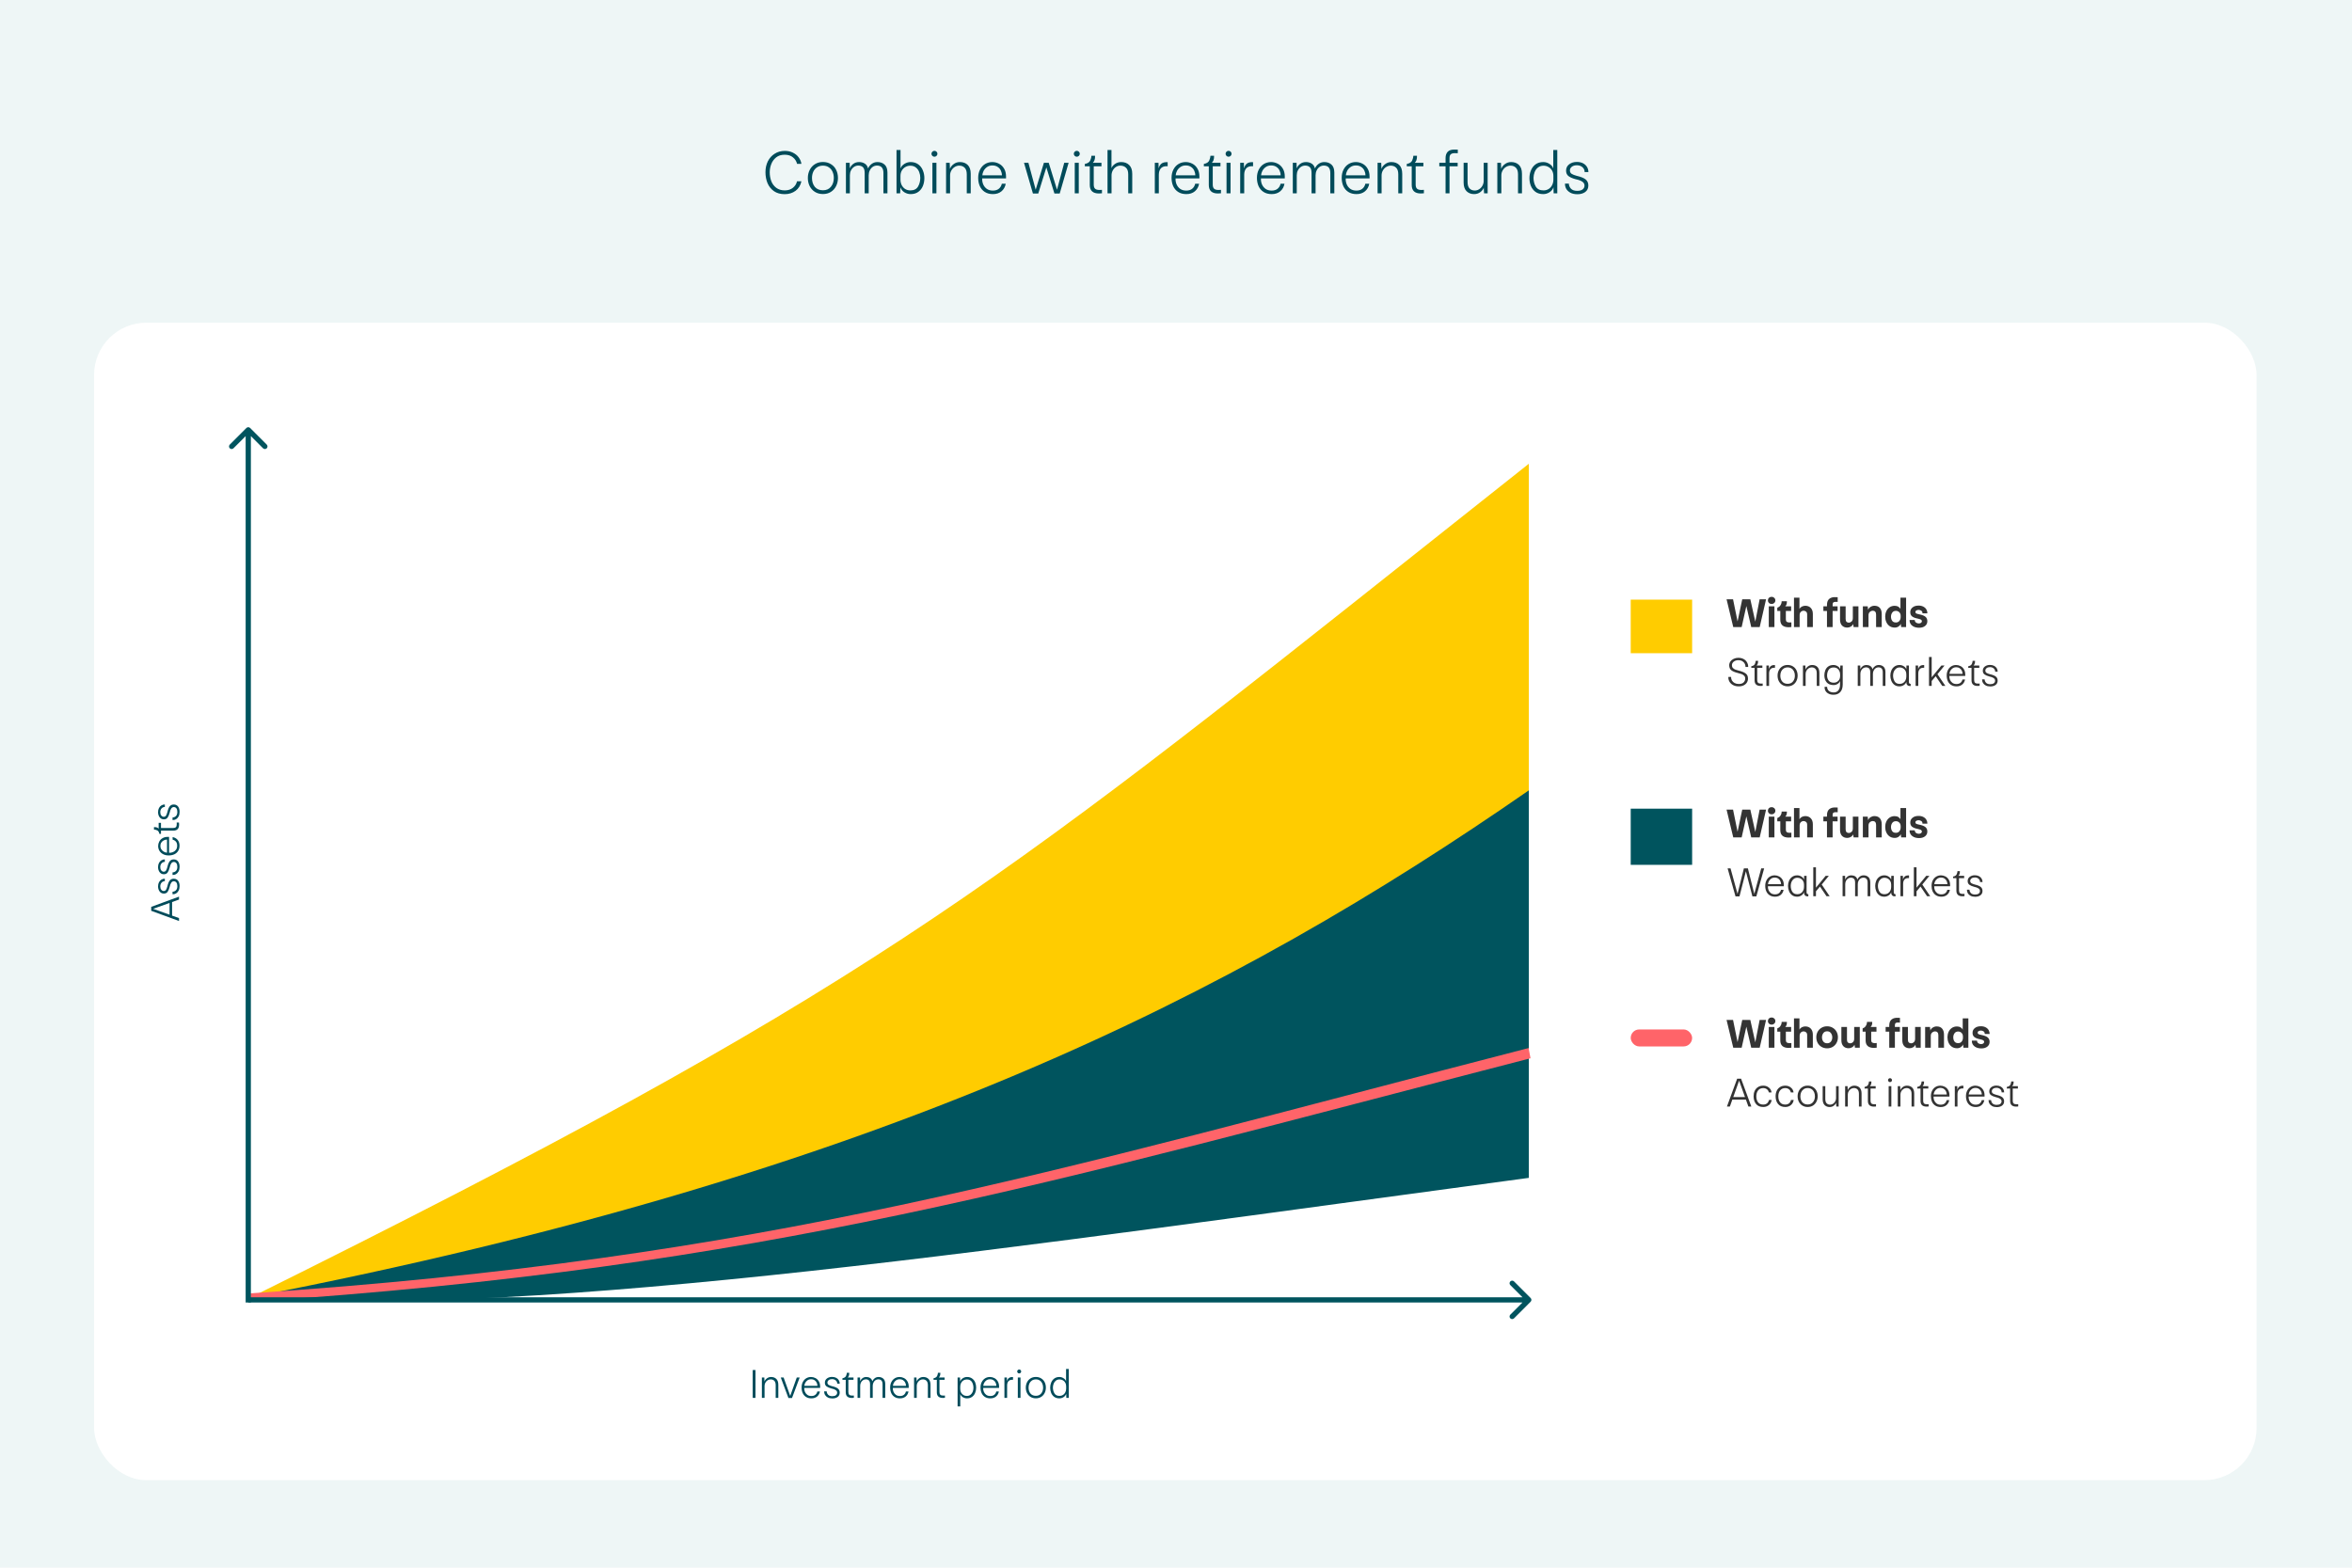<svg width="1800" height="1200" viewBox="0 0 1800 1200" fill="none" xmlns="http://www.w3.org/2000/svg">
<rect width="1800" height="1200" fill="#EEF6F6"/>
<rect x="72" y="247" width="1655" height="886" rx="40" fill="white"/>
<path d="M600.505 148.624C597.241 148.624 594.505 147.856 592.297 146.32C590.121 144.784 588.489 142.752 587.401 140.224C586.345 137.664 585.817 134.848 585.817 131.776C585.817 128.704 586.425 125.936 587.641 123.472C588.889 121.008 590.633 119.072 592.873 117.664C595.113 116.224 597.705 115.504 600.649 115.504C602.921 115.504 604.969 115.952 606.793 116.848C608.649 117.744 610.137 118.96 611.257 120.496C612.377 122 613.065 123.648 613.321 125.44H610.009C609.529 123.424 608.473 121.76 606.841 120.448C605.241 119.104 603.129 118.432 600.505 118.432C597.913 118.432 595.753 119.104 594.025 120.448C592.329 121.792 591.081 123.488 590.281 125.536C589.481 127.584 589.081 129.712 589.081 131.92C589.081 134.256 589.465 136.48 590.233 138.592C591.033 140.672 592.297 142.384 594.025 143.728C595.785 145.072 598.009 145.744 600.697 145.744C603.193 145.712 605.241 145.04 606.841 143.728C608.473 142.416 609.513 140.768 609.961 138.784H613.321C612.649 141.92 611.145 144.352 608.809 146.08C606.473 147.776 603.705 148.624 600.505 148.624ZM629.82 148.528C627.484 148.528 625.436 147.984 623.676 146.896C621.948 145.808 620.604 144.336 619.644 142.48C618.716 140.592 618.252 138.512 618.252 136.24C618.252 133.968 618.732 131.904 619.692 130.048C620.652 128.16 621.996 126.688 623.724 125.632C625.484 124.544 627.5 124 629.772 124C632.108 124 634.14 124.544 635.868 125.632C637.628 126.688 638.972 128.144 639.9 130C640.828 131.856 641.292 133.936 641.292 136.24C641.292 138.512 640.812 140.592 639.852 142.48C638.924 144.336 637.596 145.808 635.868 146.896C634.14 147.984 632.124 148.528 629.82 148.528ZM621.42 136.24C621.42 138.96 622.14 141.216 623.58 143.008C625.052 144.768 627.132 145.648 629.82 145.648C632.444 145.648 634.476 144.752 635.916 142.96C637.388 141.168 638.124 138.928 638.124 136.24C638.124 134.48 637.804 132.896 637.164 131.488C636.524 130.048 635.58 128.912 634.332 128.08C633.084 127.216 631.58 126.784 629.82 126.784C628.06 126.784 626.54 127.216 625.26 128.08C624.012 128.912 623.052 130.048 622.38 131.488C621.74 132.928 621.42 134.512 621.42 136.24ZM671.535 124.048C673.711 124.048 675.519 124.688 676.959 125.968C678.399 127.248 679.135 129.264 679.167 132.016V148H676.095V132.4C676.095 128.624 674.447 126.736 671.151 126.736C669.935 126.736 668.847 127.072 667.887 127.744C666.927 128.416 666.175 129.328 665.631 130.48C665.087 131.6 664.815 132.832 664.815 134.176V148H661.743V132.4C661.743 130.32 661.311 128.864 660.447 128.032C659.583 127.168 658.399 126.736 656.895 126.736C655.679 126.736 654.575 127.072 653.583 127.744C652.591 128.416 651.807 129.328 651.231 130.48C650.687 131.6 650.415 132.832 650.415 134.176V148H647.391V124.624H650.271L650.367 128.896C650.847 127.584 651.711 126.448 652.959 125.488C654.239 124.528 655.743 124.048 657.471 124.048C659.135 124.048 660.591 124.448 661.839 125.248C663.087 126.016 663.919 127.248 664.335 128.944C664.911 127.568 665.823 126.416 667.071 125.488C668.351 124.528 669.839 124.048 671.535 124.048ZM689.182 128.992C689.694 127.52 690.686 126.336 692.158 125.44C693.63 124.512 695.198 124.048 696.862 124.048C699.198 124.048 701.166 124.64 702.766 125.824C704.366 127.008 705.534 128.544 706.27 130.432C707.038 132.288 707.422 134.256 707.422 136.336C707.422 138.448 707.054 140.432 706.318 142.288C705.582 144.144 704.414 145.664 702.814 146.848C701.246 148 699.278 148.576 696.91 148.576C695.214 148.576 693.614 148.112 692.11 147.184C690.638 146.224 689.63 144.944 689.086 143.344L688.894 148H686.11V114.832H689.182V128.992ZM689.134 137.488C689.134 138.992 689.438 140.384 690.046 141.664C690.686 142.912 691.566 143.904 692.686 144.64C693.838 145.376 695.182 145.744 696.718 145.744C699.47 145.744 701.422 144.768 702.574 142.816C703.726 140.864 704.302 138.608 704.302 136.048C704.302 134.576 704.03 133.136 703.486 131.728C702.942 130.288 702.094 129.12 700.942 128.224C699.79 127.296 698.366 126.832 696.67 126.832C695.294 126.832 694.03 127.168 692.878 127.84C691.726 128.48 690.814 129.392 690.142 130.576C689.47 131.76 689.134 133.136 689.134 134.704V137.488ZM716.651 148H713.579V124.624H716.651V148ZM712.859 117.712C712.859 117.104 713.083 116.576 713.531 116.128C713.979 115.68 714.507 115.456 715.115 115.456C715.755 115.456 716.299 115.68 716.747 116.128C717.195 116.576 717.419 117.104 717.419 117.712C717.419 118.32 717.195 118.848 716.747 119.296C716.299 119.744 715.755 119.968 715.115 119.968C714.507 119.968 713.979 119.744 713.531 119.296C713.083 118.848 712.859 118.32 712.859 117.712ZM724.032 124.624H726.816L727.008 129.328C727.424 127.952 728.336 126.736 729.744 125.68C731.152 124.592 732.768 124.048 734.592 124.048C737.12 124.048 739.136 124.8 740.64 126.304C742.144 127.808 742.896 130.048 742.896 133.024V148H739.872V133.408C739.872 131.104 739.328 129.424 738.24 128.368C737.184 127.312 735.808 126.784 734.112 126.784C732.896 126.784 731.744 127.12 730.656 127.792C729.568 128.464 728.704 129.376 728.064 130.528C727.424 131.648 727.104 132.88 727.104 134.224V148H724.032V124.624ZM759.459 124.048C761.219 124.048 762.899 124.464 764.499 125.296C766.099 126.096 767.395 127.328 768.387 128.992C769.411 130.656 769.923 132.72 769.923 135.184V136.576H751.683C751.587 138.016 751.811 139.456 752.355 140.896C752.931 142.336 753.843 143.536 755.091 144.496C756.371 145.424 757.955 145.888 759.843 145.888C761.731 145.888 763.251 145.424 764.403 144.496C765.587 143.536 766.355 142.256 766.707 140.656H769.683C769.267 143.024 768.195 144.944 766.467 146.416C764.739 147.856 762.547 148.576 759.891 148.576C757.459 148.576 755.395 148.032 753.699 146.944C752.003 145.856 750.723 144.368 749.859 142.48C749.027 140.592 748.611 138.48 748.611 136.144C748.611 133.776 749.075 131.68 750.003 129.856C750.931 128.032 752.211 126.608 753.843 125.584C755.507 124.56 757.379 124.048 759.459 124.048ZM766.803 134.224C766.803 133.072 766.547 131.92 766.035 130.768C765.555 129.584 764.755 128.608 763.635 127.84C762.547 127.04 761.155 126.64 759.459 126.64C757.859 126.64 756.483 127.056 755.331 127.888C754.211 128.688 753.347 129.68 752.739 130.864C752.163 132.016 751.843 133.136 751.779 134.224H766.803ZM811.001 148.144H806.969L800.777 128.128L794.585 148.144H790.505L783.689 124.624H787.049L792.617 145.216L798.905 124.624H802.601L808.937 145.216L814.457 124.624H817.817L811.001 148.144ZM825.588 148H822.516V124.624H825.588V148ZM821.796 117.712C821.796 117.104 822.02 116.576 822.468 116.128C822.916 115.68 823.444 115.456 824.052 115.456C824.692 115.456 825.236 115.68 825.684 116.128C826.132 116.576 826.356 117.104 826.356 117.712C826.356 118.32 826.132 118.848 825.684 119.296C825.236 119.744 824.692 119.968 824.052 119.968C823.444 119.968 822.916 119.744 822.468 119.296C822.02 118.848 821.796 118.32 821.796 117.712ZM838.057 119.248C838.089 120.656 837.945 121.776 837.625 122.608C837.337 123.408 836.905 124.08 836.329 124.624H842.953V127.312H837.049V141.28C837.049 142.752 837.385 143.808 838.057 144.448C838.729 145.088 839.865 145.408 841.465 145.408C841.817 145.408 842.441 145.376 843.337 145.312V147.952C842.377 148.048 841.609 148.096 841.033 148.096C836.361 148.096 834.025 145.936 834.025 141.616V127.312H830.233V125.488C832.409 125.072 833.785 124.192 834.361 122.848C834.969 121.472 835.273 120.272 835.273 119.248H838.057ZM850.618 128.704C851.066 127.488 851.962 126.416 853.306 125.488C854.682 124.528 856.266 124.048 858.058 124.048C860.586 124.048 862.618 124.8 864.154 126.304C865.722 127.808 866.506 130.048 866.506 133.024V148H863.434V133.408C863.434 131.104 862.858 129.424 861.706 128.368C860.586 127.312 859.162 126.784 857.434 126.784C856.186 126.784 855.05 127.12 854.026 127.792C853.002 128.464 852.186 129.376 851.578 130.528C850.97 131.68 850.666 132.912 850.666 134.224V148H847.594V114.832H850.618V128.704ZM893.622 127.264C893.398 127.232 893.078 127.216 892.662 127.216C890.742 127.216 889.286 127.808 888.294 128.992C887.334 130.176 886.854 131.776 886.854 133.792V148H883.782V124.624H886.614L886.71 128.944C887.094 127.312 887.814 126.08 888.87 125.248C889.958 124.384 891.542 124.016 893.622 124.144V127.264ZM907.443 124.048C909.203 124.048 910.883 124.464 912.483 125.296C914.083 126.096 915.379 127.328 916.371 128.992C917.395 130.656 917.907 132.72 917.907 135.184V136.576H899.667C899.571 138.016 899.795 139.456 900.339 140.896C900.915 142.336 901.827 143.536 903.075 144.496C904.355 145.424 905.939 145.888 907.827 145.888C909.715 145.888 911.235 145.424 912.387 144.496C913.571 143.536 914.339 142.256 914.691 140.656H917.667C917.251 143.024 916.179 144.944 914.451 146.416C912.723 147.856 910.531 148.576 907.875 148.576C905.443 148.576 903.379 148.032 901.683 146.944C899.987 145.856 898.707 144.368 897.843 142.48C897.011 140.592 896.595 138.48 896.595 136.144C896.595 133.776 897.059 131.68 897.987 129.856C898.915 128.032 900.195 126.608 901.827 125.584C903.491 124.56 905.363 124.048 907.443 124.048ZM914.787 134.224C914.787 133.072 914.531 131.92 914.019 130.768C913.539 129.584 912.739 128.608 911.619 127.84C910.531 127.04 909.139 126.64 907.443 126.64C905.843 126.64 904.467 127.056 903.315 127.888C902.195 128.688 901.331 129.68 900.723 130.864C900.147 132.016 899.827 133.136 899.763 134.224H914.787ZM929.136 119.248C929.168 120.656 929.024 121.776 928.704 122.608C928.416 123.408 927.984 124.08 927.408 124.624H934.032V127.312H928.128V141.28C928.128 142.752 928.464 143.808 929.136 144.448C929.808 145.088 930.944 145.408 932.544 145.408C932.896 145.408 933.52 145.376 934.416 145.312V147.952C933.456 148.048 932.688 148.096 932.112 148.096C927.44 148.096 925.104 145.936 925.104 141.616V127.312H921.312V125.488C923.488 125.072 924.864 124.192 925.44 122.848C926.048 121.472 926.352 120.272 926.352 119.248H929.136ZM941.745 148H938.673V124.624H941.745V148ZM937.953 117.712C937.953 117.104 938.177 116.576 938.625 116.128C939.073 115.68 939.601 115.456 940.209 115.456C940.849 115.456 941.393 115.68 941.841 116.128C942.289 116.576 942.513 117.104 942.513 117.712C942.513 118.32 942.289 118.848 941.841 119.296C941.393 119.744 940.849 119.968 940.209 119.968C939.601 119.968 939.073 119.744 938.625 119.296C938.177 118.848 937.953 118.32 937.953 117.712ZM958.966 127.264C958.742 127.232 958.422 127.216 958.006 127.216C956.086 127.216 954.63 127.808 953.638 128.992C952.678 130.176 952.198 131.776 952.198 133.792V148H949.126V124.624H951.958L952.054 128.944C952.438 127.312 953.158 126.08 954.214 125.248C955.302 124.384 956.886 124.016 958.966 124.144V127.264ZM972.787 124.048C974.547 124.048 976.227 124.464 977.827 125.296C979.427 126.096 980.723 127.328 981.715 128.992C982.739 130.656 983.251 132.72 983.251 135.184V136.576H965.011C964.915 138.016 965.139 139.456 965.683 140.896C966.259 142.336 967.171 143.536 968.419 144.496C969.699 145.424 971.283 145.888 973.171 145.888C975.059 145.888 976.579 145.424 977.731 144.496C978.915 143.536 979.683 142.256 980.035 140.656H983.011C982.595 143.024 981.523 144.944 979.795 146.416C978.067 147.856 975.875 148.576 973.219 148.576C970.787 148.576 968.723 148.032 967.027 146.944C965.331 145.856 964.051 144.368 963.187 142.48C962.355 140.592 961.939 138.48 961.939 136.144C961.939 133.776 962.403 131.68 963.331 129.856C964.259 128.032 965.539 126.608 967.171 125.584C968.835 124.56 970.707 124.048 972.787 124.048ZM980.131 134.224C980.131 133.072 979.875 131.92 979.363 130.768C978.883 129.584 978.083 128.608 976.963 127.84C975.875 127.04 974.483 126.64 972.787 126.64C971.187 126.64 969.811 127.056 968.659 127.888C967.539 128.688 966.675 129.68 966.067 130.864C965.491 132.016 965.171 133.136 965.107 134.224H980.131ZM1013.54 124.048C1015.71 124.048 1017.52 124.688 1018.96 125.968C1020.4 127.248 1021.14 129.264 1021.17 132.016V148H1018.1V132.4C1018.1 128.624 1016.45 126.736 1013.15 126.736C1011.94 126.736 1010.85 127.072 1009.89 127.744C1008.93 128.416 1008.18 129.328 1007.63 130.48C1007.09 131.6 1006.82 132.832 1006.82 134.176V148H1003.74V132.4C1003.74 130.32 1003.31 128.864 1002.45 128.032C1001.58 127.168 1000.4 126.736 998.895 126.736C997.679 126.736 996.575 127.072 995.583 127.744C994.591 128.416 993.807 129.328 993.231 130.48C992.687 131.6 992.415 132.832 992.415 134.176V148H989.391V124.624H992.271L992.367 128.896C992.847 127.584 993.711 126.448 994.959 125.488C996.239 124.528 997.743 124.048 999.471 124.048C1001.14 124.048 1002.59 124.448 1003.84 125.248C1005.09 126.016 1005.92 127.248 1006.34 128.944C1006.91 127.568 1007.82 126.416 1009.07 125.488C1010.35 124.528 1011.84 124.048 1013.54 124.048ZM1037.66 124.048C1039.42 124.048 1041.1 124.464 1042.7 125.296C1044.3 126.096 1045.6 127.328 1046.59 128.992C1047.61 130.656 1048.13 132.72 1048.13 135.184V136.576H1029.89C1029.79 138.016 1030.01 139.456 1030.56 140.896C1031.13 142.336 1032.05 143.536 1033.29 144.496C1034.57 145.424 1036.16 145.888 1038.05 145.888C1039.93 145.888 1041.45 145.424 1042.61 144.496C1043.79 143.536 1044.56 142.256 1044.91 140.656H1047.89C1047.47 143.024 1046.4 144.944 1044.67 146.416C1042.94 147.856 1040.75 148.576 1038.09 148.576C1035.66 148.576 1033.6 148.032 1031.9 146.944C1030.21 145.856 1028.93 144.368 1028.06 142.48C1027.23 140.592 1026.81 138.48 1026.81 136.144C1026.81 133.776 1027.28 131.68 1028.21 129.856C1029.13 128.032 1030.41 126.608 1032.05 125.584C1033.71 124.56 1035.58 124.048 1037.66 124.048ZM1045.01 134.224C1045.01 133.072 1044.75 131.92 1044.24 130.768C1043.76 129.584 1042.96 128.608 1041.84 127.84C1040.75 127.04 1039.36 126.64 1037.66 126.64C1036.06 126.64 1034.69 127.056 1033.53 127.888C1032.41 128.688 1031.55 129.68 1030.94 130.864C1030.37 132.016 1030.05 133.136 1029.98 134.224H1045.01ZM1054.27 124.624H1057.05L1057.24 129.328C1057.66 127.952 1058.57 126.736 1059.98 125.68C1061.39 124.592 1063 124.048 1064.83 124.048C1067.35 124.048 1069.37 124.8 1070.87 126.304C1072.38 127.808 1073.13 130.048 1073.13 133.024V148H1070.11V133.408C1070.11 131.104 1069.56 129.424 1068.47 128.368C1067.42 127.312 1066.04 126.784 1064.35 126.784C1063.13 126.784 1061.98 127.12 1060.89 127.792C1059.8 128.464 1058.94 129.376 1058.3 130.528C1057.66 131.648 1057.34 132.88 1057.34 134.224V148H1054.27V124.624ZM1084.43 119.248C1084.46 120.656 1084.32 121.776 1084 122.608C1083.71 123.408 1083.28 124.08 1082.7 124.624H1089.33V127.312H1083.42V141.28C1083.42 142.752 1083.76 143.808 1084.43 144.448C1085.1 145.088 1086.24 145.408 1087.84 145.408C1088.19 145.408 1088.82 145.376 1089.71 145.312V147.952C1088.75 148.048 1087.98 148.096 1087.41 148.096C1082.74 148.096 1080.4 145.936 1080.4 141.616V127.312H1076.61V125.488C1078.78 125.072 1080.16 124.192 1080.74 122.848C1081.34 121.472 1081.65 120.272 1081.65 119.248H1084.43ZM1115.66 114.544V117.28L1113.26 117.232C1111.95 117.232 1110.96 117.52 1110.28 118.096C1109.64 118.64 1109.32 119.616 1109.32 121.024V124.624H1115.56V127.312H1109.32V148H1106.3V127.312H1101.5V124.624H1106.3V120.976C1106.3 118.928 1106.86 117.312 1107.98 116.128C1109.13 114.944 1110.99 114.4 1113.55 114.496L1115.66 114.544ZM1138.5 148H1135.76L1135.52 143.728C1135.04 145.008 1134.13 146.144 1132.79 147.136C1131.44 148.096 1129.89 148.576 1128.13 148.576C1125.8 148.576 1123.88 147.84 1122.37 146.368C1120.87 144.864 1120.12 142.64 1120.12 139.696V124.624H1123.14V139.264C1123.14 141.568 1123.65 143.248 1124.68 144.304C1125.7 145.328 1127.03 145.84 1128.66 145.84C1129.88 145.84 1131 145.504 1132.02 144.832C1133.08 144.16 1133.91 143.264 1134.52 142.144C1135.16 140.992 1135.48 139.76 1135.48 138.448V124.624H1138.5V148ZM1145.91 124.624H1148.69L1148.88 129.328C1149.3 127.952 1150.21 126.736 1151.62 125.68C1153.03 124.592 1154.64 124.048 1156.47 124.048C1158.99 124.048 1161.01 124.8 1162.51 126.304C1164.02 127.808 1164.77 130.048 1164.77 133.024V148H1161.75V133.408C1161.75 131.104 1161.2 129.424 1160.11 128.368C1159.06 127.312 1157.68 126.784 1155.99 126.784C1154.77 126.784 1153.62 127.12 1152.53 127.792C1151.44 128.464 1150.58 129.376 1149.94 130.528C1149.3 131.648 1148.98 132.88 1148.98 134.224V148H1145.91V124.624ZM1191.8 114.832V148H1189.01L1188.87 143.344C1188.33 144.944 1187.3 146.224 1185.8 147.184C1184.33 148.112 1182.74 148.576 1181.05 148.576C1178.68 148.576 1176.69 148 1175.09 146.848C1173.53 145.664 1172.36 144.144 1171.59 142.288C1170.85 140.432 1170.49 138.448 1170.49 136.336C1170.49 134.256 1170.87 132.288 1171.64 130.432C1172.41 128.544 1173.57 127.008 1175.14 125.824C1176.74 124.64 1178.73 124.048 1181.09 124.048C1182.76 124.048 1184.33 124.512 1185.8 125.44C1187.27 126.336 1188.25 127.52 1188.73 128.992V114.832H1191.8ZM1173.61 136.048C1173.61 138.608 1174.18 140.864 1175.33 142.816C1176.49 144.768 1178.45 145.744 1181.24 145.744C1182.74 145.744 1184.07 145.376 1185.22 144.64C1186.37 143.904 1187.25 142.912 1187.86 141.664C1188.5 140.384 1188.82 138.992 1188.82 137.488V134.704C1188.82 133.136 1188.49 131.76 1187.81 130.576C1187.14 129.392 1186.23 128.48 1185.08 127.84C1183.93 127.168 1182.66 126.832 1181.29 126.832C1179.59 126.832 1178.17 127.296 1177.01 128.224C1175.86 129.12 1175.01 130.288 1174.47 131.728C1173.93 133.136 1173.64 134.576 1173.61 136.048ZM1207.22 148.672C1205.07 148.672 1203.28 148.288 1201.84 147.52C1200.4 146.72 1199.33 145.712 1198.63 144.496C1197.95 143.248 1197.65 141.936 1197.71 140.56H1200.64C1200.67 141.968 1201.2 143.248 1202.23 144.4C1203.28 145.52 1204.88 146.08 1207.03 146.08C1208.88 146.08 1210.27 145.712 1211.2 144.976C1212.16 144.24 1212.64 143.248 1212.64 142C1212.61 140.784 1212.05 139.808 1210.96 139.072C1209.91 138.304 1208.23 137.68 1205.92 137.2C1203.59 136.592 1201.76 135.808 1200.45 134.848C1199.17 133.888 1198.53 132.48 1198.53 130.624C1198.53 128.608 1199.31 126.992 1200.88 125.776C1202.48 124.56 1204.43 123.952 1206.74 123.952C1208.59 123.952 1210.19 124.304 1211.54 125.008C1212.88 125.712 1213.89 126.656 1214.56 127.84C1215.27 129.024 1215.62 130.32 1215.62 131.728H1212.74C1212.74 130.224 1212.18 128.976 1211.06 127.984C1209.94 126.992 1208.51 126.496 1206.79 126.496C1205.15 126.496 1203.86 126.88 1202.9 127.648C1201.94 128.416 1201.46 129.344 1201.46 130.432C1201.46 131.616 1201.91 132.496 1202.8 133.072C1203.73 133.648 1205.04 134.16 1206.74 134.608C1209.94 135.344 1212.21 136.272 1213.55 137.392C1214.9 138.512 1215.57 140.048 1215.57 142C1215.57 144.112 1214.79 145.76 1213.22 146.944C1211.65 148.096 1209.65 148.672 1207.22 148.672Z" fill="#004B5A"/>
<path d="M576.042 1048.72H578.186V1070H576.042V1048.72ZM583.073 1054.42H584.929L585.057 1057.55C585.335 1056.63 585.943 1055.82 586.881 1055.12C587.82 1054.39 588.897 1054.03 590.113 1054.03C591.799 1054.03 593.143 1054.53 594.145 1055.54C595.148 1056.54 595.649 1058.03 595.649 1060.02V1070H593.633V1060.27C593.633 1058.74 593.271 1057.62 592.545 1056.91C591.841 1056.21 590.924 1055.86 589.793 1055.86C588.983 1055.86 588.215 1056.08 587.489 1056.53C586.764 1056.98 586.188 1057.58 585.761 1058.35C585.335 1059.1 585.121 1059.92 585.121 1060.82V1070H583.073V1054.42ZM606.135 1070.1H603.383L597.527 1054.42H599.703L604.759 1068.5L609.783 1054.42H611.991L606.135 1070.1ZM620.691 1054.03C621.865 1054.03 622.985 1054.31 624.051 1054.86C625.118 1055.4 625.982 1056.22 626.643 1057.33C627.326 1058.44 627.667 1059.81 627.667 1061.46V1062.38H615.507C615.443 1063.34 615.593 1064.3 615.955 1065.26C616.339 1066.22 616.947 1067.02 617.779 1067.66C618.633 1068.28 619.689 1068.59 620.947 1068.59C622.206 1068.59 623.219 1068.28 623.987 1067.66C624.777 1067.02 625.289 1066.17 625.523 1065.1H627.507C627.23 1066.68 626.515 1067.96 625.363 1068.94C624.211 1069.9 622.75 1070.38 620.979 1070.38C619.358 1070.38 617.982 1070.02 616.851 1069.3C615.721 1068.57 614.867 1067.58 614.291 1066.32C613.737 1065.06 613.459 1063.65 613.459 1062.1C613.459 1060.52 613.769 1059.12 614.387 1057.9C615.006 1056.69 615.859 1055.74 616.947 1055.06C618.057 1054.37 619.305 1054.03 620.691 1054.03ZM625.587 1060.82C625.587 1060.05 625.417 1059.28 625.075 1058.51C624.755 1057.72 624.222 1057.07 623.475 1056.56C622.75 1056.03 621.822 1055.76 620.691 1055.76C619.625 1055.76 618.707 1056.04 617.939 1056.59C617.193 1057.13 616.617 1057.79 616.211 1058.58C615.827 1059.34 615.614 1060.09 615.571 1060.82H625.587ZM637.073 1070.45C635.644 1070.45 634.449 1070.19 633.489 1069.68C632.529 1069.15 631.814 1068.47 631.345 1067.66C630.897 1066.83 630.694 1065.96 630.737 1065.04H632.689C632.71 1065.98 633.062 1066.83 633.745 1067.6C634.449 1068.35 635.516 1068.72 636.945 1068.72C638.182 1068.72 639.11 1068.47 639.729 1067.98C640.369 1067.49 640.689 1066.83 640.689 1066C640.668 1065.19 640.294 1064.54 639.569 1064.05C638.865 1063.54 637.745 1063.12 636.209 1062.8C634.652 1062.39 633.436 1061.87 632.561 1061.23C631.708 1060.59 631.281 1059.65 631.281 1058.42C631.281 1057.07 631.804 1055.99 632.849 1055.18C633.916 1054.37 635.217 1053.97 636.753 1053.97C637.99 1053.97 639.057 1054.2 639.953 1054.67C640.849 1055.14 641.521 1055.77 641.969 1056.56C642.438 1057.35 642.673 1058.21 642.673 1059.15H640.753C640.753 1058.15 640.38 1057.32 639.633 1056.66C638.886 1055.99 637.937 1055.66 636.785 1055.66C635.697 1055.66 634.833 1055.92 634.193 1056.43C633.553 1056.94 633.233 1057.56 633.233 1058.29C633.233 1059.08 633.532 1059.66 634.129 1060.05C634.748 1060.43 635.622 1060.77 636.753 1061.07C638.886 1061.56 640.401 1062.18 641.297 1062.93C642.193 1063.67 642.641 1064.7 642.641 1066C642.641 1067.41 642.118 1068.51 641.073 1069.3C640.028 1070.06 638.694 1070.45 637.073 1070.45ZM649.934 1050.83C649.955 1051.77 649.859 1052.52 649.646 1053.07C649.454 1053.61 649.166 1054.05 648.782 1054.42H653.198V1056.21H649.262V1065.52C649.262 1066.5 649.486 1067.21 649.934 1067.63C650.382 1068.06 651.139 1068.27 652.206 1068.27C652.441 1068.27 652.857 1068.25 653.454 1068.21V1069.97C652.814 1070.03 652.302 1070.06 651.918 1070.06C648.803 1070.06 647.246 1068.62 647.246 1065.74V1056.21H644.718V1054.99C646.169 1054.71 647.086 1054.13 647.47 1053.23C647.875 1052.31 648.078 1051.51 648.078 1050.83H649.934ZM672.388 1054.03C673.839 1054.03 675.044 1054.46 676.004 1055.31C676.964 1056.17 677.455 1057.51 677.476 1059.34V1070H675.428V1059.6C675.428 1057.08 674.329 1055.82 672.132 1055.82C671.321 1055.82 670.596 1056.05 669.956 1056.5C669.316 1056.94 668.815 1057.55 668.452 1058.32C668.089 1059.07 667.908 1059.89 667.908 1060.78V1070H665.86V1059.6C665.86 1058.21 665.572 1057.24 664.996 1056.69C664.42 1056.11 663.631 1055.82 662.628 1055.82C661.817 1055.82 661.081 1056.05 660.42 1056.5C659.759 1056.94 659.236 1057.55 658.852 1058.32C658.489 1059.07 658.308 1059.89 658.308 1060.78V1070H656.292V1054.42H658.212L658.276 1057.26C658.596 1056.39 659.172 1055.63 660.004 1054.99C660.857 1054.35 661.86 1054.03 663.012 1054.03C664.121 1054.03 665.092 1054.3 665.924 1054.83C666.756 1055.34 667.311 1056.17 667.588 1057.3C667.972 1056.38 668.58 1055.61 669.412 1054.99C670.265 1054.35 671.257 1054.03 672.388 1054.03ZM688.473 1054.03C689.646 1054.03 690.766 1054.31 691.833 1054.86C692.899 1055.4 693.763 1056.22 694.425 1057.33C695.107 1058.44 695.449 1059.81 695.449 1061.46V1062.38H683.289C683.225 1063.34 683.374 1064.3 683.737 1065.26C684.121 1066.22 684.729 1067.02 685.561 1067.66C686.414 1068.28 687.47 1068.59 688.729 1068.59C689.987 1068.59 691.001 1068.28 691.769 1067.66C692.558 1067.02 693.07 1066.17 693.305 1065.1H695.289C695.011 1066.68 694.297 1067.96 693.145 1068.94C691.993 1069.9 690.531 1070.38 688.761 1070.38C687.139 1070.38 685.763 1070.02 684.633 1069.3C683.502 1068.57 682.649 1067.58 682.073 1066.32C681.518 1065.06 681.241 1063.65 681.241 1062.1C681.241 1060.52 681.55 1059.12 682.169 1057.9C682.787 1056.69 683.641 1055.74 684.729 1055.06C685.838 1054.37 687.086 1054.03 688.473 1054.03ZM693.369 1060.82C693.369 1060.05 693.198 1059.28 692.857 1058.51C692.537 1057.72 692.003 1057.07 691.257 1056.56C690.531 1056.03 689.603 1055.76 688.473 1055.76C687.406 1055.76 686.489 1056.04 685.721 1056.59C684.974 1057.13 684.398 1057.79 683.993 1058.58C683.609 1059.34 683.395 1060.09 683.353 1060.82H693.369ZM699.542 1054.42H701.398L701.526 1057.55C701.803 1056.63 702.411 1055.82 703.35 1055.12C704.289 1054.39 705.366 1054.03 706.582 1054.03C708.267 1054.03 709.611 1054.53 710.614 1055.54C711.617 1056.54 712.118 1058.03 712.118 1060.02V1070H710.102V1060.27C710.102 1058.74 709.739 1057.62 709.014 1056.91C708.31 1056.21 707.393 1055.86 706.262 1055.86C705.451 1055.86 704.683 1056.08 703.958 1056.53C703.233 1056.98 702.657 1057.58 702.23 1058.35C701.803 1059.1 701.59 1059.92 701.59 1060.82V1070H699.542V1054.42ZM719.653 1050.83C719.674 1051.77 719.578 1052.52 719.365 1053.07C719.173 1053.61 718.885 1054.05 718.501 1054.42H722.917V1056.21H718.981V1065.52C718.981 1066.5 719.205 1067.21 719.653 1067.63C720.101 1068.06 720.858 1068.27 721.925 1068.27C722.16 1068.27 722.576 1068.25 723.173 1068.21V1069.97C722.533 1070.03 722.021 1070.06 721.637 1070.06C718.522 1070.06 716.965 1068.62 716.965 1065.74V1056.21H714.437V1054.99C715.888 1054.71 716.805 1054.13 717.189 1053.23C717.594 1052.31 717.797 1051.51 717.797 1050.83H719.653ZM732.855 1076.53V1054.42H734.711L734.839 1057.52C735.201 1056.45 735.873 1055.61 736.855 1054.99C737.857 1054.35 738.924 1054.03 740.055 1054.03C741.633 1054.03 742.945 1054.43 743.991 1055.22C745.057 1055.98 745.836 1056.99 746.327 1058.22C746.817 1059.46 747.063 1060.78 747.063 1062.19C747.063 1063.58 746.807 1064.9 746.295 1066.16C745.804 1067.4 745.025 1068.41 743.959 1069.2C742.892 1069.99 741.58 1070.38 740.023 1070.38C738.913 1070.38 737.868 1070.09 736.887 1069.49C735.905 1068.87 735.244 1068.07 734.903 1067.09V1076.53H732.855ZM734.871 1063.25C734.871 1064.29 735.095 1065.22 735.543 1066.03C735.991 1066.82 736.599 1067.44 737.367 1067.89C738.135 1068.31 738.977 1068.53 739.895 1068.53C741.025 1068.53 741.975 1068.23 742.743 1067.63C743.511 1067.01 744.076 1066.23 744.439 1065.3C744.801 1064.34 744.983 1063.37 744.983 1062.38C744.983 1060.66 744.599 1059.15 743.831 1057.87C743.063 1056.57 741.761 1055.92 739.927 1055.92C738.903 1055.92 738.007 1056.17 737.239 1056.66C736.492 1057.15 735.905 1057.82 735.479 1058.67C735.073 1059.5 734.871 1060.42 734.871 1061.42V1063.25ZM757.629 1054.03C758.802 1054.03 759.922 1054.31 760.989 1054.86C762.056 1055.4 762.92 1056.22 763.581 1057.33C764.264 1058.44 764.605 1059.81 764.605 1061.46V1062.38H752.445C752.381 1063.34 752.53 1064.3 752.893 1065.26C753.277 1066.22 753.885 1067.02 754.717 1067.66C755.57 1068.28 756.626 1068.59 757.885 1068.59C759.144 1068.59 760.157 1068.28 760.925 1067.66C761.714 1067.02 762.226 1066.17 762.461 1065.1H764.445C764.168 1066.68 763.453 1067.96 762.301 1068.94C761.149 1069.9 759.688 1070.38 757.917 1070.38C756.296 1070.38 754.92 1070.02 753.789 1069.3C752.658 1068.57 751.805 1067.58 751.229 1066.32C750.674 1065.06 750.397 1063.65 750.397 1062.1C750.397 1060.52 750.706 1059.12 751.325 1057.9C751.944 1056.69 752.797 1055.74 753.885 1055.06C754.994 1054.37 756.242 1054.03 757.629 1054.03ZM762.525 1060.82C762.525 1060.05 762.354 1059.28 762.013 1058.51C761.693 1057.72 761.16 1057.07 760.413 1056.56C759.688 1056.03 758.76 1055.76 757.629 1055.76C756.562 1055.76 755.645 1056.04 754.877 1056.59C754.13 1057.13 753.554 1057.79 753.149 1058.58C752.765 1059.34 752.552 1060.09 752.509 1060.82H762.525ZM775.258 1056.18C775.109 1056.15 774.896 1056.14 774.618 1056.14C773.338 1056.14 772.368 1056.54 771.706 1057.33C771.066 1058.12 770.746 1059.18 770.746 1060.53V1070H768.698V1054.42H770.586L770.65 1057.3C770.906 1056.21 771.386 1055.39 772.09 1054.83C772.816 1054.26 773.872 1054.01 775.258 1054.1V1056.18ZM780.996 1070H778.948V1054.42H780.996V1070ZM778.468 1049.81C778.468 1049.4 778.618 1049.05 778.916 1048.75C779.215 1048.45 779.567 1048.3 779.972 1048.3C780.399 1048.3 780.762 1048.45 781.06 1048.75C781.359 1049.05 781.508 1049.4 781.508 1049.81C781.508 1050.21 781.359 1050.57 781.06 1050.86C780.762 1051.16 780.399 1051.31 779.972 1051.31C779.567 1051.31 779.215 1051.16 778.916 1050.86C778.618 1050.57 778.468 1050.21 778.468 1049.81ZM792.765 1070.35C791.208 1070.35 789.842 1069.99 788.669 1069.26C787.517 1068.54 786.621 1067.56 785.981 1066.32C785.362 1065.06 785.053 1063.67 785.053 1062.16C785.053 1060.65 785.373 1059.27 786.013 1058.03C786.653 1056.77 787.549 1055.79 788.701 1055.09C789.874 1054.36 791.218 1054 792.733 1054C794.29 1054 795.645 1054.36 796.797 1055.09C797.97 1055.79 798.866 1056.76 799.485 1058C800.104 1059.24 800.413 1060.62 800.413 1062.16C800.413 1063.67 800.093 1065.06 799.453 1066.32C798.834 1067.56 797.949 1068.54 796.797 1069.26C795.645 1069.99 794.301 1070.35 792.765 1070.35ZM787.165 1062.16C787.165 1063.97 787.645 1065.48 788.605 1066.67C789.586 1067.85 790.973 1068.43 792.765 1068.43C794.514 1068.43 795.869 1067.83 796.829 1066.64C797.81 1065.45 798.301 1063.95 798.301 1062.16C798.301 1060.99 798.088 1059.93 797.661 1058.99C797.234 1058.03 796.605 1057.27 795.773 1056.72C794.941 1056.14 793.938 1055.86 792.765 1055.86C791.592 1055.86 790.578 1056.14 789.725 1056.72C788.893 1057.27 788.253 1058.03 787.805 1058.99C787.378 1059.95 787.165 1061.01 787.165 1062.16ZM817.917 1047.89V1070H816.061L815.965 1066.9C815.603 1067.96 814.92 1068.82 813.917 1069.46C812.936 1070.07 811.88 1070.38 810.749 1070.38C809.171 1070.38 807.848 1070 806.781 1069.23C805.736 1068.44 804.957 1067.43 804.445 1066.19C803.955 1064.95 803.709 1063.63 803.709 1062.22C803.709 1060.84 803.965 1059.53 804.477 1058.29C804.989 1057.03 805.768 1056.01 806.813 1055.22C807.88 1054.43 809.203 1054.03 810.781 1054.03C811.891 1054.03 812.936 1054.34 813.917 1054.96C814.899 1055.56 815.549 1056.35 815.869 1057.33V1047.89H817.917ZM805.789 1062.03C805.789 1063.74 806.173 1065.24 806.941 1066.54C807.709 1067.85 809.021 1068.5 810.877 1068.5C811.88 1068.5 812.765 1068.25 813.533 1067.76C814.301 1067.27 814.888 1066.61 815.293 1065.78C815.72 1064.92 815.933 1063.99 815.933 1062.99V1061.14C815.933 1060.09 815.709 1059.17 815.261 1058.38C814.813 1057.59 814.205 1056.99 813.437 1056.56C812.669 1056.11 811.827 1055.89 810.909 1055.89C809.779 1055.89 808.829 1056.2 808.061 1056.82C807.293 1057.41 806.728 1058.19 806.365 1059.15C806.003 1060.09 805.811 1061.05 805.789 1062.03Z" fill="#004B5A"/>
<path d="M115.72 697.177L115.72 694.169L137 686.329L137 688.569L131.688 690.489L131.688 700.857L137 702.745L137 704.985L115.72 697.177ZM129.768 691.161L117.224 695.673L129.768 700.153L129.768 691.161ZM137.448 678.193C137.448 679.622 137.192 680.817 136.68 681.777C136.147 682.737 135.475 683.451 134.664 683.921C133.832 684.369 132.957 684.571 132.04 684.529L132.04 682.577C132.979 682.555 133.832 682.203 134.6 681.521C135.347 680.817 135.72 679.75 135.72 678.321C135.72 677.083 135.475 676.155 134.984 675.537C134.493 674.897 133.832 674.577 133 674.577C132.189 674.598 131.539 674.971 131.048 675.697C130.536 676.401 130.12 677.521 129.8 679.057C129.395 680.614 128.872 681.83 128.232 682.705C127.592 683.558 126.653 683.985 125.416 683.985C124.072 683.985 122.995 683.462 122.184 682.417C121.373 681.35 120.968 680.049 120.968 678.513C120.968 677.275 121.203 676.209 121.672 675.313C122.141 674.417 122.771 673.745 123.56 673.297C124.349 672.827 125.213 672.593 126.152 672.593L126.152 674.513C125.149 674.513 124.317 674.886 123.656 675.633C122.995 676.379 122.664 677.329 122.664 678.481C122.664 679.569 122.92 680.433 123.432 681.073C123.944 681.713 124.563 682.033 125.288 682.033C126.077 682.033 126.664 681.734 127.048 681.137C127.432 680.518 127.773 679.643 128.072 678.513C128.563 676.379 129.181 674.865 129.928 673.969C130.675 673.073 131.699 672.625 133 672.625C134.408 672.625 135.507 673.147 136.296 674.193C137.064 675.238 137.448 676.571 137.448 678.193ZM137.448 663.411C137.448 664.841 137.192 666.035 136.68 666.995C136.147 667.955 135.475 668.67 134.664 669.139C133.832 669.587 132.957 669.79 132.04 669.747L132.04 667.795C132.979 667.774 133.832 667.422 134.6 666.739C135.347 666.035 135.72 664.969 135.72 663.539C135.72 662.302 135.475 661.374 134.984 660.755C134.493 660.115 133.832 659.795 133 659.795C132.189 659.817 131.539 660.19 131.048 660.915C130.536 661.619 130.12 662.739 129.8 664.275C129.395 665.833 128.872 667.049 128.232 667.923C127.592 668.777 126.653 669.203 125.416 669.203C124.072 669.203 122.995 668.681 122.184 667.635C121.373 666.569 120.968 665.267 120.968 663.731C120.968 662.494 121.203 661.427 121.672 660.531C122.141 659.635 122.771 658.963 123.56 658.515C124.349 658.046 125.213 657.811 126.152 657.811L126.152 659.731C125.149 659.731 124.317 660.105 123.656 660.851C122.995 661.598 122.664 662.547 122.664 663.699C122.664 664.787 122.92 665.651 123.432 666.291C123.944 666.931 124.563 667.251 125.288 667.251C126.077 667.251 126.664 666.953 127.048 666.355C127.432 665.737 127.773 664.862 128.072 663.731C128.563 661.598 129.181 660.083 129.928 659.187C130.675 658.291 131.699 657.843 133 657.843C134.408 657.843 135.507 658.366 136.296 659.411C137.064 660.457 137.448 661.79 137.448 663.411ZM121.032 647.574C121.032 646.401 121.309 645.281 121.864 644.214C122.397 643.148 123.219 642.284 124.328 641.622C125.437 640.94 126.813 640.598 128.456 640.598L129.384 640.598L129.384 652.758C130.344 652.822 131.304 652.673 132.264 652.31C133.224 651.926 134.024 651.318 134.664 650.486C135.283 649.633 135.592 648.577 135.592 647.318C135.592 646.06 135.283 645.046 134.664 644.278C134.024 643.489 133.171 642.977 132.104 642.742L132.104 640.758C133.683 641.036 134.963 641.75 135.944 642.902C136.904 644.054 137.384 645.516 137.384 647.286C137.384 648.908 137.021 650.284 136.296 651.414C135.571 652.545 134.579 653.398 133.32 653.974C132.061 654.529 130.653 654.806 129.096 654.806C127.517 654.806 126.12 654.497 124.904 653.878C123.688 653.26 122.739 652.406 122.056 651.318C121.373 650.209 121.032 648.961 121.032 647.574ZM127.816 642.678C127.048 642.678 126.28 642.849 125.512 643.19C124.723 643.51 124.072 644.044 123.56 644.79C123.027 645.516 122.76 646.444 122.76 647.574C122.76 648.641 123.037 649.558 123.592 650.326C124.125 651.073 124.787 651.649 125.576 652.054C126.344 652.438 127.091 652.652 127.816 652.694L127.816 642.678ZM117.832 633.113C118.771 633.091 119.517 633.187 120.072 633.401C120.605 633.593 121.053 633.881 121.416 634.265L121.416 629.849L123.208 629.849L123.208 633.785L132.52 633.785C133.501 633.785 134.205 633.561 134.632 633.113C135.059 632.665 135.272 631.907 135.272 630.841C135.272 630.606 135.251 630.19 135.208 629.593L136.968 629.593C137.032 630.233 137.064 630.745 137.064 631.129C137.064 634.243 135.624 635.801 132.744 635.801L123.208 635.801L123.208 638.329L121.992 638.329C121.715 636.878 121.128 635.961 120.232 635.577C119.315 635.171 118.515 634.969 117.832 634.969L117.832 633.113ZM137.448 621.38C137.448 622.81 137.192 624.004 136.68 624.964C136.147 625.924 135.475 626.639 134.664 627.108C133.832 627.556 132.957 627.759 132.04 627.716L132.04 625.764C132.979 625.743 133.832 625.391 134.6 624.708C135.347 624.004 135.72 622.938 135.72 621.508C135.72 620.271 135.475 619.343 134.984 618.724C134.493 618.084 133.832 617.764 133 617.764C132.189 617.786 131.539 618.159 131.048 618.884C130.536 619.588 130.12 620.708 129.8 622.244C129.395 623.802 128.872 625.018 128.232 625.892C127.592 626.746 126.653 627.172 125.416 627.172C124.072 627.172 122.995 626.65 122.184 625.604C121.373 624.538 120.968 623.236 120.968 621.7C120.968 620.463 121.203 619.396 121.672 618.5C122.141 617.604 122.771 616.932 123.56 616.484C124.349 616.015 125.213 615.78 126.152 615.78L126.152 617.7C125.149 617.7 124.317 618.074 123.656 618.82C122.995 619.567 122.664 620.516 122.664 621.668C122.664 622.756 122.92 623.62 123.432 624.26C123.944 624.9 124.563 625.22 125.288 625.22C126.077 625.22 126.664 624.922 127.048 624.324C127.432 623.706 127.773 622.831 128.072 621.7C128.563 619.567 129.181 618.052 129.928 617.156C130.675 616.26 131.699 615.812 133 615.812C134.408 615.812 135.507 616.335 136.296 617.38C137.064 618.426 137.448 619.759 137.448 621.38Z" fill="#004B5A"/>
<path d="M1346.7 480H1340.23L1336.49 463.904L1332.9 480H1326.47L1321.35 458.72H1326.31L1329.77 475.68L1333.35 458.72H1339.53L1343.34 475.84L1346.66 458.72H1351.59L1346.7 480ZM1357.98 480H1353.66V464.096H1357.98V480ZM1352.99 459.584C1352.99 458.795 1353.26 458.144 1353.79 457.632C1354.35 457.099 1355.03 456.832 1355.84 456.832C1356.63 456.832 1357.3 457.099 1357.86 457.632C1358.41 458.165 1358.69 458.816 1358.69 459.584C1358.69 460.352 1358.41 461.003 1357.86 461.536C1357.3 462.069 1356.63 462.336 1355.84 462.336C1355.05 462.336 1354.38 462.069 1353.82 461.536C1353.27 461.003 1352.99 460.352 1352.99 459.584ZM1367.53 460.224C1367.55 461.291 1367.44 462.112 1367.21 462.688C1366.99 463.264 1366.67 463.733 1366.25 464.096H1370.76V467.68H1366.73V473.984C1366.73 474.923 1366.94 475.573 1367.37 475.936C1367.82 476.299 1368.56 476.48 1369.61 476.48C1370.06 476.48 1370.5 476.448 1370.95 476.384V479.968C1370.27 480.075 1369.59 480.128 1368.9 480.128C1364.62 480.128 1362.47 478.229 1362.47 474.432V467.68H1360.17V465.216C1361.17 464.832 1361.92 464.288 1362.41 463.584C1362.92 462.859 1363.24 462.176 1363.37 461.536C1363.52 460.896 1363.57 460.459 1363.53 460.224H1367.53ZM1377.11 466.112C1377.51 465.344 1378.13 464.747 1378.96 464.32C1379.82 463.893 1380.7 463.68 1381.62 463.68C1383.41 463.701 1384.82 464.277 1385.84 465.408C1386.87 466.517 1387.38 468.032 1387.38 469.952V480H1383.03V470.368C1383.03 469.408 1382.77 468.693 1382.26 468.224C1381.75 467.755 1381.1 467.509 1380.31 467.488C1379.5 467.488 1378.78 467.787 1378.16 468.384C1377.56 468.981 1377.27 469.835 1377.27 470.944V480H1372.95V457.504H1377.14L1377.11 466.112ZM1406.39 457.152V460.736L1404.88 460.704C1404.01 460.683 1403.39 460.832 1403.03 461.152C1402.69 461.451 1402.52 462.016 1402.52 462.848V464.096H1406.32V467.68H1402.52V480H1398.2V467.68H1395.44V464.096H1398.2V462.976C1398.2 460.864 1398.8 459.317 1400.02 458.336C1401.24 457.355 1402.97 456.939 1405.24 457.088L1406.39 457.152ZM1422.27 480H1418.59L1418.24 477.696C1417.81 478.571 1417.17 479.243 1416.32 479.712C1415.49 480.16 1414.61 480.384 1413.7 480.384C1412.01 480.384 1410.67 479.851 1409.66 478.784C1408.68 477.696 1408.19 476.203 1408.19 474.304V464.096H1412.48V473.824C1412.48 474.763 1412.69 475.467 1413.12 475.936C1413.57 476.384 1414.14 476.608 1414.85 476.608C1415.66 476.608 1416.38 476.32 1417.02 475.744C1417.66 475.147 1417.98 474.283 1417.98 473.152V464.096H1422.27V480ZM1425.66 464.096H1429.38L1429.66 466.848C1429.96 465.909 1430.57 465.152 1431.49 464.576C1432.43 463.979 1433.42 463.68 1434.46 463.68C1436.32 463.68 1437.72 464.235 1438.66 465.344C1439.62 466.453 1440.1 467.989 1440.1 469.952V480H1435.78V470.368C1435.78 469.408 1435.55 468.693 1435.1 468.224C1434.68 467.733 1434.09 467.488 1433.34 467.488C1432.49 467.488 1431.71 467.787 1431.01 468.384C1430.33 468.96 1429.98 469.824 1429.98 470.976V480H1425.66V464.096ZM1458.75 457.504V480H1454.97L1454.68 477.44C1454.43 478.251 1453.87 478.944 1453.02 479.52C1452.16 480.096 1451.18 480.384 1450.07 480.384C1448.49 480.384 1447.15 479.989 1446.04 479.2C1444.95 478.411 1444.13 477.376 1443.58 476.096C1443.02 474.816 1442.75 473.44 1442.75 471.968C1442.75 470.539 1443.02 469.195 1443.58 467.936C1444.13 466.677 1444.95 465.664 1446.04 464.896C1447.15 464.107 1448.48 463.712 1450.04 463.712C1451.17 463.712 1452.14 463.979 1452.95 464.512C1453.79 465.045 1454.28 465.643 1454.43 466.304V457.504H1458.75ZM1447.19 472.032C1447.19 473.269 1447.49 474.325 1448.09 475.2C1448.69 476.053 1449.64 476.48 1450.94 476.48C1452.07 476.48 1452.95 476.085 1453.59 475.296C1454.25 474.507 1454.59 473.536 1454.59 472.384V471.392C1454.59 470.219 1454.22 469.291 1453.5 468.608C1452.79 467.925 1451.94 467.584 1450.94 467.584C1449.7 467.584 1448.76 468.043 1448.12 468.96C1447.5 469.856 1447.19 470.88 1447.19 472.032ZM1468.73 480.512C1467.17 480.512 1465.82 480.245 1464.69 479.712C1463.56 479.157 1462.72 478.432 1462.17 477.536C1461.61 476.619 1461.37 475.627 1461.43 474.56H1465.37C1465.39 475.392 1465.7 476.043 1466.29 476.512C1466.89 476.981 1467.61 477.216 1468.44 477.216C1469.12 477.216 1469.69 477.067 1470.13 476.768C1470.6 476.448 1470.84 476.021 1470.84 475.488C1470.84 474.976 1470.6 474.581 1470.13 474.304C1469.66 474.027 1468.84 473.76 1467.67 473.504C1465.73 473.141 1464.29 472.587 1463.35 471.84C1462.41 471.093 1461.94 470.016 1461.94 468.608C1461.94 467.093 1462.52 465.877 1463.67 464.96C1464.82 464.021 1466.36 463.552 1468.28 463.552C1469.73 463.552 1470.97 463.829 1471.99 464.384C1473.01 464.917 1473.78 465.643 1474.29 466.56C1474.81 467.456 1475.05 468.427 1475.03 469.472H1471.29C1471.31 468.533 1470.99 467.861 1470.33 467.456C1469.69 467.051 1469.01 466.848 1468.31 466.848C1467.71 466.848 1467.15 466.987 1466.61 467.264C1466.1 467.52 1465.85 467.915 1465.85 468.448C1465.85 468.981 1466.08 469.365 1466.55 469.6C1467.02 469.813 1467.77 470.027 1468.79 470.24C1470.99 470.667 1472.57 471.285 1473.53 472.096C1474.51 472.907 1475 474.037 1475 475.488C1475 477.024 1474.41 478.251 1473.24 479.168C1472.09 480.064 1470.58 480.512 1468.73 480.512ZM1330.66 525.384C1328.96 525.384 1327.49 525.043 1326.25 524.36C1325.03 523.677 1324.11 522.781 1323.5 521.672C1322.9 520.563 1322.64 519.389 1322.73 518.152H1324.81C1324.77 519.133 1324.98 520.04 1325.45 520.872C1325.92 521.683 1326.6 522.333 1327.5 522.824C1328.41 523.315 1329.49 523.56 1330.73 523.56C1332.33 523.56 1333.54 523.165 1334.38 522.376C1335.21 521.565 1335.62 520.573 1335.62 519.4C1335.62 518.483 1335.34 517.747 1334.76 517.192C1334.18 516.637 1333.54 516.232 1332.84 515.976C1332.14 515.72 1331.14 515.432 1329.86 515.112C1327.69 514.579 1326.07 513.896 1325 513.064C1323.93 512.211 1323.39 510.941 1323.37 509.256C1323.37 508.189 1323.68 507.219 1324.3 506.344C1324.91 505.469 1325.76 504.787 1326.82 504.296C1327.89 503.784 1329.05 503.528 1330.31 503.528C1331.95 503.528 1333.35 503.859 1334.5 504.52C1335.66 505.181 1336.51 506.045 1337.06 507.112C1337.64 508.157 1337.92 509.288 1337.9 510.504H1335.85C1335.87 509.736 1335.7 508.957 1335.34 508.168C1334.97 507.379 1334.38 506.717 1333.54 506.184C1332.73 505.629 1331.67 505.352 1330.34 505.352C1328.94 505.352 1327.76 505.725 1326.82 506.472C1325.91 507.197 1325.45 508.115 1325.45 509.224C1325.45 510.099 1325.7 510.803 1326.22 511.336C1326.75 511.869 1327.37 512.275 1328.07 512.552C1328.8 512.829 1329.71 513.107 1330.82 513.384C1331.12 513.427 1331.47 513.512 1331.88 513.64C1333.5 514.088 1334.88 514.728 1336.01 515.56C1337.16 516.371 1337.74 517.672 1337.74 519.464C1337.74 520.552 1337.46 521.544 1336.9 522.44C1336.35 523.336 1335.54 524.051 1334.47 524.584C1333.41 525.117 1332.14 525.384 1330.66 525.384ZM1345.48 505.832C1345.5 506.771 1345.41 507.517 1345.19 508.072C1345 508.605 1344.71 509.053 1344.33 509.416H1348.75V511.208H1344.81V520.52C1344.81 521.501 1345.03 522.205 1345.48 522.632C1345.93 523.059 1346.69 523.272 1347.75 523.272C1347.99 523.272 1348.4 523.251 1349 523.208V524.968C1348.36 525.032 1347.85 525.064 1347.47 525.064C1344.35 525.064 1342.79 523.624 1342.79 520.744V511.208H1340.27V509.992C1341.72 509.715 1342.63 509.128 1343.02 508.232C1343.42 507.315 1343.62 506.515 1343.62 505.832H1345.48ZM1358.4 511.176C1358.25 511.155 1358.04 511.144 1357.76 511.144C1356.48 511.144 1355.51 511.539 1354.85 512.328C1354.21 513.117 1353.89 514.184 1353.89 515.528V525H1351.84V509.416H1353.73L1353.79 512.296C1354.05 511.208 1354.53 510.387 1355.23 509.832C1355.96 509.256 1357.01 509.011 1358.4 509.096V511.176ZM1368.09 525.352C1366.54 525.352 1365.17 524.989 1364 524.264C1362.85 523.539 1361.95 522.557 1361.31 521.32C1360.69 520.061 1360.38 518.675 1360.38 517.16C1360.38 515.645 1360.7 514.269 1361.34 513.032C1361.98 511.773 1362.88 510.792 1364.03 510.088C1365.2 509.363 1366.55 509 1368.06 509C1369.62 509 1370.97 509.363 1372.13 510.088C1373.3 510.792 1374.19 511.763 1374.81 513C1375.43 514.237 1375.74 515.624 1375.74 517.16C1375.74 518.675 1375.42 520.061 1374.78 521.32C1374.16 522.557 1373.28 523.539 1372.13 524.264C1370.97 524.989 1369.63 525.352 1368.09 525.352ZM1362.49 517.16C1362.49 518.973 1362.97 520.477 1363.93 521.672C1364.91 522.845 1366.3 523.432 1368.09 523.432C1369.84 523.432 1371.2 522.835 1372.16 521.64C1373.14 520.445 1373.63 518.952 1373.63 517.16C1373.63 515.987 1373.42 514.931 1372.99 513.992C1372.56 513.032 1371.93 512.275 1371.1 511.72C1370.27 511.144 1369.27 510.856 1368.09 510.856C1366.92 510.856 1365.91 511.144 1365.05 511.72C1364.22 512.275 1363.58 513.032 1363.13 513.992C1362.71 514.952 1362.49 516.008 1362.49 517.16ZM1379.81 509.416H1381.66L1381.79 512.552C1382.07 511.635 1382.68 510.824 1383.62 510.12C1384.55 509.395 1385.63 509.032 1386.85 509.032C1388.53 509.032 1389.88 509.533 1390.88 510.536C1391.88 511.539 1392.38 513.032 1392.38 515.016V525H1390.37V515.272C1390.37 513.736 1390.01 512.616 1389.28 511.912C1388.58 511.208 1387.66 510.856 1386.53 510.856C1385.72 510.856 1384.95 511.08 1384.22 511.528C1383.5 511.976 1382.92 512.584 1382.5 513.352C1382.07 514.099 1381.86 514.92 1381.86 515.816V525H1379.81V509.416ZM1403.14 509.032C1404.31 509.032 1405.39 509.341 1406.37 509.96C1407.37 510.557 1408 511.336 1408.26 512.296L1408.42 509.416H1410.24V524.008C1410.22 526.525 1409.58 528.456 1408.32 529.8C1407.06 531.144 1405.36 531.816 1403.2 531.816C1401.73 531.816 1400.47 531.539 1399.43 530.984C1398.38 530.451 1397.59 529.725 1397.06 528.808C1396.55 527.891 1396.32 526.867 1396.39 525.736H1398.31C1398.33 527.123 1398.79 528.179 1399.68 528.904C1400.6 529.651 1401.83 530.024 1403.36 530.024C1404.94 530.024 1406.14 529.48 1406.95 528.392C1407.78 527.325 1408.19 525.885 1408.19 524.072V521.192C1407.87 522.173 1407.24 522.952 1406.31 523.528C1405.39 524.104 1404.36 524.392 1403.23 524.392C1400.93 524.392 1399.18 523.699 1397.99 522.312C1396.79 520.925 1396.19 519.133 1396.19 516.936C1396.19 515.571 1396.43 514.291 1396.9 513.096C1397.37 511.88 1398.12 510.899 1399.17 510.152C1400.22 509.405 1401.54 509.032 1403.14 509.032ZM1398.27 517.192C1398.3 518.707 1398.72 519.987 1399.55 521.032C1400.41 522.056 1401.68 522.568 1403.36 522.568C1404.77 522.568 1405.93 522.109 1406.85 521.192C1407.79 520.253 1408.26 518.984 1408.26 517.384V516.36C1408.26 514.803 1407.82 513.512 1406.95 512.488C1406.07 511.443 1404.88 510.92 1403.36 510.92C1401.51 510.92 1400.19 511.539 1399.43 512.776C1398.66 514.013 1398.27 515.485 1398.27 517.192ZM1437.84 509.032C1439.29 509.032 1440.5 509.459 1441.46 510.312C1442.42 511.165 1442.91 512.509 1442.93 514.344V525H1440.88V514.6C1440.88 512.083 1439.78 510.824 1437.59 510.824C1436.77 510.824 1436.05 511.048 1435.41 511.496C1434.77 511.944 1434.27 512.552 1433.91 513.32C1433.54 514.067 1433.36 514.888 1433.36 515.784V525H1431.31V514.6C1431.31 513.213 1431.03 512.243 1430.45 511.688C1429.87 511.112 1429.08 510.824 1428.08 510.824C1427.27 510.824 1426.53 511.048 1425.87 511.496C1425.21 511.944 1424.69 512.552 1424.31 513.32C1423.94 514.067 1423.76 514.888 1423.76 515.784V525H1421.75V509.416H1423.67L1423.73 512.264C1424.05 511.389 1424.63 510.632 1425.46 509.992C1426.31 509.352 1427.31 509.032 1428.47 509.032C1429.57 509.032 1430.55 509.299 1431.38 509.832C1432.21 510.344 1432.76 511.165 1433.04 512.296C1433.43 511.379 1434.03 510.611 1434.87 509.992C1435.72 509.352 1436.71 509.032 1437.84 509.032ZM1453.67 525.384C1452.09 525.384 1450.78 524.979 1449.73 524.168C1448.69 523.357 1447.92 522.323 1447.43 521.064C1446.94 519.805 1446.69 518.493 1446.69 517.128C1446.69 515.763 1446.95 514.461 1447.46 513.224C1448 511.987 1448.78 510.984 1449.83 510.216C1450.9 509.427 1452.2 509.032 1453.73 509.032C1454.86 509.032 1455.93 509.341 1456.93 509.96C1457.94 510.557 1458.6 511.347 1458.92 512.328L1459.01 509.416H1460.9V522.088C1460.9 522.472 1461 522.803 1461.19 523.08C1461.38 523.357 1461.73 523.485 1462.25 523.464V525.096L1461.89 525.128C1461 525.171 1460.28 524.947 1459.75 524.456C1459.24 523.965 1458.97 523.389 1458.95 522.728V521.896C1458.59 522.984 1457.9 523.837 1456.9 524.456C1455.9 525.075 1454.82 525.384 1453.67 525.384ZM1448.77 517.064C1448.77 518.749 1449.16 520.243 1449.93 521.544C1450.72 522.845 1452.03 523.496 1453.86 523.496C1454.86 523.496 1455.75 523.251 1456.52 522.76C1457.29 522.269 1457.87 521.608 1458.28 520.776C1458.7 519.923 1458.92 518.995 1458.92 517.992V516.136C1458.92 515.091 1458.69 514.173 1458.25 513.384C1457.8 512.595 1457.19 511.987 1456.42 511.56C1455.65 511.112 1454.81 510.888 1453.89 510.888C1452.76 510.888 1451.81 511.197 1451.05 511.816C1450.28 512.435 1449.7 513.213 1449.32 514.152C1448.96 515.091 1448.77 516.061 1448.77 517.064ZM1472.59 511.176C1472.44 511.155 1472.22 511.144 1471.95 511.144C1470.67 511.144 1469.7 511.539 1469.03 512.328C1468.39 513.117 1468.07 514.184 1468.07 515.528V525H1466.03V509.416H1467.91L1467.98 512.296C1468.23 511.208 1468.71 510.387 1469.42 509.832C1470.14 509.256 1471.2 509.011 1472.59 509.096V511.176ZM1478.32 518.472L1485.75 509.416H1488.18L1482.74 516.072L1488.79 525H1486.39L1481.4 517.608L1478.32 521.288V525H1476.28V502.888H1478.32V518.472ZM1497.05 509.032C1498.22 509.032 1499.34 509.309 1500.41 509.864C1501.48 510.397 1502.34 511.219 1503 512.328C1503.69 513.437 1504.03 514.813 1504.03 516.456V517.384H1491.87C1491.8 518.344 1491.95 519.304 1492.31 520.264C1492.7 521.224 1493.31 522.024 1494.14 522.664C1494.99 523.283 1496.05 523.592 1497.31 523.592C1498.57 523.592 1499.58 523.283 1500.35 522.664C1501.14 522.024 1501.65 521.171 1501.88 520.104H1503.87C1503.59 521.683 1502.87 522.963 1501.72 523.944C1500.57 524.904 1499.11 525.384 1497.34 525.384C1495.72 525.384 1494.34 525.021 1493.21 524.296C1492.08 523.571 1491.23 522.579 1490.65 521.32C1490.1 520.061 1489.82 518.653 1489.82 517.096C1489.82 515.517 1490.13 514.12 1490.75 512.904C1491.37 511.688 1492.22 510.739 1493.31 510.056C1494.42 509.373 1495.66 509.032 1497.05 509.032ZM1501.95 515.816C1501.95 515.048 1501.78 514.28 1501.43 513.512C1501.11 512.723 1500.58 512.072 1499.83 511.56C1499.11 511.027 1498.18 510.76 1497.05 510.76C1495.98 510.76 1495.07 511.037 1494.3 511.592C1493.55 512.125 1492.98 512.787 1492.57 513.576C1492.19 514.344 1491.97 515.091 1491.93 515.816H1501.95ZM1511.51 505.832C1511.53 506.771 1511.44 507.517 1511.22 508.072C1511.03 508.605 1510.74 509.053 1510.36 509.416H1514.78V511.208H1510.84V520.52C1510.84 521.501 1511.06 522.205 1511.51 522.632C1511.96 523.059 1512.72 523.272 1513.78 523.272C1514.02 523.272 1514.43 523.251 1515.03 523.208V524.968C1514.39 525.032 1513.88 525.064 1513.5 525.064C1510.38 525.064 1508.82 523.624 1508.82 520.744V511.208H1506.3V509.992C1507.75 509.715 1508.66 509.128 1509.05 508.232C1509.45 507.315 1509.66 506.515 1509.66 505.832H1511.51ZM1523.24 525.448C1521.82 525.448 1520.62 525.192 1519.66 524.68C1518.7 524.147 1517.99 523.475 1517.52 522.664C1517.07 521.832 1516.87 520.957 1516.91 520.04H1518.86C1518.88 520.979 1519.23 521.832 1519.92 522.6C1520.62 523.347 1521.69 523.72 1523.12 523.72C1524.35 523.72 1525.28 523.475 1525.9 522.984C1526.54 522.493 1526.86 521.832 1526.86 521C1526.84 520.189 1526.47 519.539 1525.74 519.048C1525.04 518.536 1523.92 518.12 1522.38 517.8C1520.82 517.395 1519.61 516.872 1518.73 516.232C1517.88 515.592 1517.45 514.653 1517.45 513.416C1517.45 512.072 1517.98 510.995 1519.02 510.184C1520.09 509.373 1521.39 508.968 1522.92 508.968C1524.16 508.968 1525.23 509.203 1526.12 509.672C1527.02 510.141 1527.69 510.771 1528.14 511.56C1528.61 512.349 1528.84 513.213 1528.84 514.152H1526.92C1526.92 513.149 1526.55 512.317 1525.8 511.656C1525.06 510.995 1524.11 510.664 1522.96 510.664C1521.87 510.664 1521 510.92 1520.36 511.432C1519.72 511.944 1519.4 512.563 1519.4 513.288C1519.4 514.077 1519.7 514.664 1520.3 515.048C1520.92 515.432 1521.79 515.773 1522.92 516.072C1525.06 516.563 1526.57 517.181 1527.47 517.928C1528.36 518.675 1528.81 519.699 1528.81 521C1528.81 522.408 1528.29 523.507 1527.24 524.296C1526.2 525.064 1524.87 525.448 1523.24 525.448Z" fill="#333333"/>
<rect x="1248" y="459" width="47" height="41" fill="#FFCC00"/>
<path d="M1346.7 641H1340.23L1336.49 624.904L1332.9 641H1326.47L1321.35 619.72H1326.31L1329.77 636.68L1333.35 619.72H1339.53L1343.34 636.84L1346.66 619.72H1351.59L1346.7 641ZM1357.98 641H1353.66V625.096H1357.98V641ZM1352.99 620.584C1352.99 619.795 1353.26 619.144 1353.79 618.632C1354.35 618.099 1355.03 617.832 1355.84 617.832C1356.63 617.832 1357.3 618.099 1357.86 618.632C1358.41 619.165 1358.69 619.816 1358.69 620.584C1358.69 621.352 1358.41 622.003 1357.86 622.536C1357.3 623.069 1356.63 623.336 1355.84 623.336C1355.05 623.336 1354.38 623.069 1353.82 622.536C1353.27 622.003 1352.99 621.352 1352.99 620.584ZM1367.53 621.224C1367.55 622.291 1367.44 623.112 1367.21 623.688C1366.99 624.264 1366.67 624.733 1366.25 625.096H1370.76V628.68H1366.73V634.984C1366.73 635.923 1366.94 636.573 1367.37 636.936C1367.82 637.299 1368.56 637.48 1369.61 637.48C1370.06 637.48 1370.5 637.448 1370.95 637.384V640.968C1370.27 641.075 1369.59 641.128 1368.9 641.128C1364.62 641.128 1362.47 639.229 1362.47 635.432V628.68H1360.17V626.216C1361.17 625.832 1361.92 625.288 1362.41 624.584C1362.92 623.859 1363.24 623.176 1363.37 622.536C1363.52 621.896 1363.57 621.459 1363.53 621.224H1367.53ZM1377.11 627.112C1377.51 626.344 1378.13 625.747 1378.96 625.32C1379.82 624.893 1380.7 624.68 1381.62 624.68C1383.41 624.701 1384.82 625.277 1385.84 626.408C1386.87 627.517 1387.38 629.032 1387.38 630.952V641H1383.03V631.368C1383.03 630.408 1382.77 629.693 1382.26 629.224C1381.75 628.755 1381.1 628.509 1380.31 628.488C1379.5 628.488 1378.78 628.787 1378.16 629.384C1377.56 629.981 1377.27 630.835 1377.27 631.944V641H1372.95V618.504H1377.14L1377.11 627.112ZM1406.39 618.152V621.736L1404.88 621.704C1404.01 621.683 1403.39 621.832 1403.03 622.152C1402.69 622.451 1402.52 623.016 1402.52 623.848V625.096H1406.32V628.68H1402.52V641H1398.2V628.68H1395.44V625.096H1398.2V623.976C1398.2 621.864 1398.8 620.317 1400.02 619.336C1401.24 618.355 1402.97 617.939 1405.24 618.088L1406.39 618.152ZM1422.27 641H1418.59L1418.24 638.696C1417.81 639.571 1417.17 640.243 1416.32 640.712C1415.49 641.16 1414.61 641.384 1413.7 641.384C1412.01 641.384 1410.67 640.851 1409.66 639.784C1408.68 638.696 1408.19 637.203 1408.19 635.304V625.096H1412.48V634.824C1412.48 635.763 1412.69 636.467 1413.12 636.936C1413.57 637.384 1414.14 637.608 1414.85 637.608C1415.66 637.608 1416.38 637.32 1417.02 636.744C1417.66 636.147 1417.98 635.283 1417.98 634.152V625.096H1422.27V641ZM1425.66 625.096H1429.38L1429.66 627.848C1429.96 626.909 1430.57 626.152 1431.49 625.576C1432.43 624.979 1433.42 624.68 1434.46 624.68C1436.32 624.68 1437.72 625.235 1438.66 626.344C1439.62 627.453 1440.1 628.989 1440.1 630.952V641H1435.78V631.368C1435.78 630.408 1435.55 629.693 1435.1 629.224C1434.68 628.733 1434.09 628.488 1433.34 628.488C1432.49 628.488 1431.71 628.787 1431.01 629.384C1430.33 629.96 1429.98 630.824 1429.98 631.976V641H1425.66V625.096ZM1458.75 618.504V641H1454.97L1454.68 638.44C1454.43 639.251 1453.87 639.944 1453.02 640.52C1452.16 641.096 1451.18 641.384 1450.07 641.384C1448.49 641.384 1447.15 640.989 1446.04 640.2C1444.95 639.411 1444.13 638.376 1443.58 637.096C1443.02 635.816 1442.75 634.44 1442.75 632.968C1442.75 631.539 1443.02 630.195 1443.58 628.936C1444.13 627.677 1444.95 626.664 1446.04 625.896C1447.15 625.107 1448.48 624.712 1450.04 624.712C1451.17 624.712 1452.14 624.979 1452.95 625.512C1453.79 626.045 1454.28 626.643 1454.43 627.304V618.504H1458.75ZM1447.19 633.032C1447.19 634.269 1447.49 635.325 1448.09 636.2C1448.69 637.053 1449.64 637.48 1450.94 637.48C1452.07 637.48 1452.95 637.085 1453.59 636.296C1454.25 635.507 1454.59 634.536 1454.59 633.384V632.392C1454.59 631.219 1454.22 630.291 1453.5 629.608C1452.79 628.925 1451.94 628.584 1450.94 628.584C1449.7 628.584 1448.76 629.043 1448.12 629.96C1447.5 630.856 1447.19 631.88 1447.19 633.032ZM1468.73 641.512C1467.17 641.512 1465.82 641.245 1464.69 640.712C1463.56 640.157 1462.72 639.432 1462.17 638.536C1461.61 637.619 1461.37 636.627 1461.43 635.56H1465.37C1465.39 636.392 1465.7 637.043 1466.29 637.512C1466.89 637.981 1467.61 638.216 1468.44 638.216C1469.12 638.216 1469.69 638.067 1470.13 637.768C1470.6 637.448 1470.84 637.021 1470.84 636.488C1470.84 635.976 1470.6 635.581 1470.13 635.304C1469.66 635.027 1468.84 634.76 1467.67 634.504C1465.73 634.141 1464.29 633.587 1463.35 632.84C1462.41 632.093 1461.94 631.016 1461.94 629.608C1461.94 628.093 1462.52 626.877 1463.67 625.96C1464.82 625.021 1466.36 624.552 1468.28 624.552C1469.73 624.552 1470.97 624.829 1471.99 625.384C1473.01 625.917 1473.78 626.643 1474.29 627.56C1474.81 628.456 1475.05 629.427 1475.03 630.472H1471.29C1471.31 629.533 1470.99 628.861 1470.33 628.456C1469.69 628.051 1469.01 627.848 1468.31 627.848C1467.71 627.848 1467.15 627.987 1466.61 628.264C1466.1 628.52 1465.85 628.915 1465.85 629.448C1465.85 629.981 1466.08 630.365 1466.55 630.6C1467.02 630.813 1467.77 631.027 1468.79 631.24C1470.99 631.667 1472.57 632.285 1473.53 633.096C1474.51 633.907 1475 635.037 1475 636.488C1475 638.024 1474.41 639.251 1473.24 640.168C1472.09 641.064 1470.58 641.512 1468.73 641.512ZM1344.14 686.16H1341.13L1336.14 666.928L1331.24 686.16H1328.2L1322.15 664.72H1324.39L1329.74 684.176L1334.6 664.72H1337.67L1342.57 684.208L1347.88 664.72H1350.12L1344.14 686.16ZM1358.18 670.032C1359.35 670.032 1360.47 670.309 1361.54 670.864C1362.6 671.397 1363.47 672.219 1364.13 673.328C1364.81 674.437 1365.15 675.813 1365.15 677.456V678.384H1352.99C1352.93 679.344 1353.08 680.304 1353.44 681.264C1353.82 682.224 1354.43 683.024 1355.26 683.664C1356.12 684.283 1357.17 684.592 1358.43 684.592C1359.69 684.592 1360.7 684.283 1361.47 683.664C1362.26 683.024 1362.77 682.171 1363.01 681.104H1364.99C1364.71 682.683 1364 683.963 1362.85 684.944C1361.7 685.904 1360.23 686.384 1358.46 686.384C1356.84 686.384 1355.47 686.021 1354.34 685.296C1353.21 684.571 1352.35 683.579 1351.78 682.32C1351.22 681.061 1350.94 679.653 1350.94 678.096C1350.94 676.517 1351.25 675.12 1351.87 673.904C1352.49 672.688 1353.34 671.739 1354.43 671.056C1355.54 670.373 1356.79 670.032 1358.18 670.032ZM1363.07 676.816C1363.07 676.048 1362.9 675.28 1362.56 674.512C1362.24 673.723 1361.71 673.072 1360.96 672.56C1360.23 672.027 1359.31 671.76 1358.18 671.76C1357.11 671.76 1356.19 672.037 1355.42 672.592C1354.68 673.125 1354.1 673.787 1353.7 674.576C1353.31 675.344 1353.1 676.091 1353.06 676.816H1363.07ZM1375.36 686.384C1373.78 686.384 1372.47 685.979 1371.42 685.168C1370.38 684.357 1369.61 683.323 1369.12 682.064C1368.63 680.805 1368.38 679.493 1368.38 678.128C1368.38 676.763 1368.64 675.461 1369.15 674.224C1369.68 672.987 1370.47 671.984 1371.52 671.216C1372.58 670.427 1373.89 670.032 1375.42 670.032C1376.55 670.032 1377.62 670.341 1378.62 670.96C1379.62 671.557 1380.29 672.347 1380.61 673.328L1380.7 670.416H1382.59V683.088C1382.59 683.472 1382.69 683.803 1382.88 684.08C1383.07 684.357 1383.42 684.485 1383.93 684.464V686.096L1383.58 686.128C1382.69 686.171 1381.97 685.947 1381.44 685.456C1380.93 684.965 1380.66 684.389 1380.64 683.728V682.896C1380.27 683.984 1379.59 684.837 1378.59 685.456C1377.59 686.075 1376.51 686.384 1375.36 686.384ZM1370.46 678.064C1370.46 679.749 1370.85 681.243 1371.61 682.544C1372.4 683.845 1373.71 684.496 1375.55 684.496C1376.55 684.496 1377.44 684.251 1378.21 683.76C1378.97 683.269 1379.56 682.608 1379.97 681.776C1380.39 680.923 1380.61 679.995 1380.61 678.992V677.136C1380.61 676.091 1380.38 675.173 1379.93 674.384C1379.49 673.595 1378.88 672.987 1378.11 672.56C1377.34 672.112 1376.5 671.888 1375.58 671.888C1374.45 671.888 1373.5 672.197 1372.73 672.816C1371.97 673.435 1371.39 674.213 1371.01 675.152C1370.64 676.091 1370.46 677.061 1370.46 678.064ZM1389.76 679.472L1397.19 670.416H1399.62L1394.18 677.072L1400.23 686H1397.83L1392.83 678.608L1389.76 682.288V686H1387.71V663.888H1389.76V679.472ZM1426.25 670.032C1427.7 670.032 1428.9 670.459 1429.86 671.312C1430.82 672.165 1431.31 673.509 1431.34 675.344V686H1429.29V675.6C1429.29 673.083 1428.19 671.824 1425.99 671.824C1425.18 671.824 1424.46 672.048 1423.82 672.496C1423.18 672.944 1422.67 673.552 1422.31 674.32C1421.95 675.067 1421.77 675.888 1421.77 676.784V686H1419.72V675.6C1419.72 674.213 1419.43 673.243 1418.86 672.688C1418.28 672.112 1417.49 671.824 1416.49 671.824C1415.68 671.824 1414.94 672.048 1414.28 672.496C1413.62 672.944 1413.1 673.552 1412.71 674.32C1412.35 675.067 1412.17 675.888 1412.17 676.784V686H1410.15V670.416H1412.07L1412.14 673.264C1412.46 672.389 1413.03 671.632 1413.86 670.992C1414.72 670.352 1415.72 670.032 1416.87 670.032C1417.98 670.032 1418.95 670.299 1419.78 670.832C1420.62 671.344 1421.17 672.165 1421.45 673.296C1421.83 672.379 1422.44 671.611 1423.27 670.992C1424.12 670.352 1425.12 670.032 1426.25 670.032ZM1442.08 686.384C1440.5 686.384 1439.19 685.979 1438.14 685.168C1437.09 684.357 1436.33 683.323 1435.84 682.064C1435.35 680.805 1435.1 679.493 1435.1 678.128C1435.1 676.763 1435.36 675.461 1435.87 674.224C1436.4 672.987 1437.19 671.984 1438.24 671.216C1439.3 670.427 1440.6 670.032 1442.14 670.032C1443.27 670.032 1444.34 670.341 1445.34 670.96C1446.34 671.557 1447 672.347 1447.32 673.328L1447.42 670.416H1449.31V683.088C1449.31 683.472 1449.4 683.803 1449.6 684.08C1449.79 684.357 1450.14 684.485 1450.65 684.464V686.096L1450.3 686.128C1449.4 686.171 1448.69 685.947 1448.16 685.456C1447.64 684.965 1447.38 684.389 1447.36 683.728V682.896C1446.99 683.984 1446.31 684.837 1445.31 685.456C1444.31 686.075 1443.23 686.384 1442.08 686.384ZM1437.18 678.064C1437.18 679.749 1437.56 681.243 1438.33 682.544C1439.12 683.845 1440.43 684.496 1442.27 684.496C1443.27 684.496 1444.16 684.251 1444.92 683.76C1445.69 683.269 1446.28 682.608 1446.68 681.776C1447.11 680.923 1447.32 679.995 1447.32 678.992V677.136C1447.32 676.091 1447.1 675.173 1446.65 674.384C1446.2 673.595 1445.6 672.987 1444.83 672.56C1444.06 672.112 1443.22 671.888 1442.3 671.888C1441.17 671.888 1440.22 672.197 1439.45 672.816C1438.68 673.435 1438.11 674.213 1437.72 675.152C1437.36 676.091 1437.18 677.061 1437.18 678.064ZM1460.99 672.176C1460.84 672.155 1460.63 672.144 1460.35 672.144C1459.07 672.144 1458.1 672.539 1457.44 673.328C1456.8 674.117 1456.48 675.184 1456.48 676.528V686H1454.43V670.416H1456.32L1456.38 673.296C1456.64 672.208 1457.12 671.387 1457.82 670.832C1458.55 670.256 1459.61 670.011 1460.99 670.096V672.176ZM1466.73 679.472L1474.15 670.416H1476.59L1471.15 677.072L1477.19 686H1474.79L1469.8 678.608L1466.73 682.288V686H1464.68V663.888H1466.73V679.472ZM1485.46 670.032C1486.63 670.032 1487.75 670.309 1488.82 670.864C1489.88 671.397 1490.75 672.219 1491.41 673.328C1492.09 674.437 1492.43 675.813 1492.43 677.456V678.384H1480.27C1480.21 679.344 1480.36 680.304 1480.72 681.264C1481.11 682.224 1481.71 683.024 1482.55 683.664C1483.4 684.283 1484.45 684.592 1485.71 684.592C1486.97 684.592 1487.99 684.283 1488.75 683.664C1489.54 683.024 1490.05 682.171 1490.29 681.104H1492.27C1492 682.683 1491.28 683.963 1490.13 684.944C1488.98 685.904 1487.52 686.384 1485.75 686.384C1484.12 686.384 1482.75 686.021 1481.62 685.296C1480.49 684.571 1479.63 683.579 1479.06 682.32C1478.5 681.061 1478.23 679.653 1478.23 678.096C1478.23 676.517 1478.53 675.12 1479.15 673.904C1479.77 672.688 1480.63 671.739 1481.71 671.056C1482.82 670.373 1484.07 670.032 1485.46 670.032ZM1490.35 676.816C1490.35 676.048 1490.18 675.28 1489.84 674.512C1489.52 673.723 1488.99 673.072 1488.24 672.56C1487.52 672.027 1486.59 671.76 1485.46 671.76C1484.39 671.76 1483.47 672.037 1482.71 672.592C1481.96 673.125 1481.38 673.787 1480.98 674.576C1480.59 675.344 1480.38 676.091 1480.34 676.816H1490.35ZM1499.92 666.832C1499.94 667.771 1499.84 668.517 1499.63 669.072C1499.44 669.605 1499.15 670.053 1498.77 670.416H1503.18V672.208H1499.25V681.52C1499.25 682.501 1499.47 683.205 1499.92 683.632C1500.37 684.059 1501.12 684.272 1502.19 684.272C1502.43 684.272 1502.84 684.251 1503.44 684.208V685.968C1502.8 686.032 1502.29 686.064 1501.9 686.064C1498.79 686.064 1497.23 684.624 1497.23 681.744V672.208H1494.7V670.992C1496.15 670.715 1497.07 670.128 1497.45 669.232C1497.86 668.315 1498.06 667.515 1498.06 666.832H1499.92ZM1511.65 686.448C1510.22 686.448 1509.03 686.192 1508.07 685.68C1507.11 685.147 1506.39 684.475 1505.92 683.664C1505.48 682.832 1505.27 681.957 1505.32 681.04H1507.27C1507.29 681.979 1507.64 682.832 1508.32 683.6C1509.03 684.347 1510.09 684.72 1511.52 684.72C1512.76 684.72 1513.69 684.475 1514.31 683.984C1514.95 683.493 1515.27 682.832 1515.27 682C1515.25 681.189 1514.87 680.539 1514.15 680.048C1513.44 679.536 1512.32 679.12 1510.79 678.8C1509.23 678.395 1508.01 677.872 1507.14 677.232C1506.29 676.592 1505.86 675.653 1505.86 674.416C1505.86 673.072 1506.38 671.995 1507.43 671.184C1508.49 670.373 1509.8 669.968 1511.33 669.968C1512.57 669.968 1513.64 670.203 1514.53 670.672C1515.43 671.141 1516.1 671.771 1516.55 672.56C1517.02 673.349 1517.25 674.213 1517.25 675.152H1515.33C1515.33 674.149 1514.96 673.317 1514.21 672.656C1513.46 671.995 1512.52 671.664 1511.36 671.664C1510.28 671.664 1509.41 671.92 1508.77 672.432C1508.13 672.944 1507.81 673.563 1507.81 674.288C1507.81 675.077 1508.11 675.664 1508.71 676.048C1509.33 676.432 1510.2 676.773 1511.33 677.072C1513.46 677.563 1514.98 678.181 1515.88 678.928C1516.77 679.675 1517.22 680.699 1517.22 682C1517.22 683.408 1516.7 684.507 1515.65 685.296C1514.61 686.064 1513.27 686.448 1511.65 686.448Z" fill="#333333"/>
<rect x="1248" y="619" width="47" height="43" fill="#00545E"/>
<path d="M1346.7 802H1340.23L1336.49 785.904L1332.9 802H1326.47L1321.35 780.72H1326.31L1329.77 797.68L1333.35 780.72H1339.53L1343.34 797.84L1346.66 780.72H1351.59L1346.7 802ZM1357.98 802H1353.66V786.096H1357.98V802ZM1352.99 781.584C1352.99 780.795 1353.26 780.144 1353.79 779.632C1354.35 779.099 1355.03 778.832 1355.84 778.832C1356.63 778.832 1357.3 779.099 1357.86 779.632C1358.41 780.165 1358.69 780.816 1358.69 781.584C1358.69 782.352 1358.41 783.003 1357.86 783.536C1357.3 784.069 1356.63 784.336 1355.84 784.336C1355.05 784.336 1354.38 784.069 1353.82 783.536C1353.27 783.003 1352.99 782.352 1352.99 781.584ZM1367.53 782.224C1367.55 783.291 1367.44 784.112 1367.21 784.688C1366.99 785.264 1366.67 785.733 1366.25 786.096H1370.76V789.68H1366.73V795.984C1366.73 796.923 1366.94 797.573 1367.37 797.936C1367.82 798.299 1368.56 798.48 1369.61 798.48C1370.06 798.48 1370.5 798.448 1370.95 798.384V801.968C1370.27 802.075 1369.59 802.128 1368.9 802.128C1364.62 802.128 1362.47 800.229 1362.47 796.432V789.68H1360.17V787.216C1361.17 786.832 1361.92 786.288 1362.41 785.584C1362.92 784.859 1363.24 784.176 1363.37 783.536C1363.52 782.896 1363.57 782.459 1363.53 782.224H1367.53ZM1377.11 788.112C1377.51 787.344 1378.13 786.747 1378.96 786.32C1379.82 785.893 1380.7 785.68 1381.62 785.68C1383.41 785.701 1384.82 786.277 1385.84 787.408C1386.87 788.517 1387.38 790.032 1387.38 791.952V802H1383.03V792.368C1383.03 791.408 1382.77 790.693 1382.26 790.224C1381.75 789.755 1381.1 789.509 1380.31 789.488C1379.5 789.488 1378.78 789.787 1378.16 790.384C1377.56 790.981 1377.27 791.835 1377.27 792.944V802H1372.95V779.504H1377.14L1377.11 788.112ZM1398.31 802.448C1396.69 802.448 1395.25 802.075 1393.99 801.328C1392.74 800.581 1391.75 799.568 1391.05 798.288C1390.37 796.987 1390.03 795.557 1390.03 794C1390.03 792.421 1390.38 790.992 1391.08 789.712C1391.81 788.432 1392.79 787.429 1394.03 786.704C1395.28 785.957 1396.7 785.584 1398.28 785.584C1399.9 785.584 1401.33 785.957 1402.57 786.704C1403.83 787.429 1404.81 788.432 1405.51 789.712C1406.22 790.992 1406.57 792.421 1406.57 794C1406.57 795.557 1406.22 796.987 1405.51 798.288C1404.83 799.568 1403.86 800.581 1402.6 801.328C1401.36 802.075 1399.94 802.448 1398.31 802.448ZM1394.38 794.096C1394.38 795.291 1394.71 796.336 1395.37 797.232C1396.05 798.128 1397.03 798.576 1398.31 798.576C1399.62 798.576 1400.6 798.128 1401.26 797.232C1401.92 796.336 1402.25 795.291 1402.25 794.096C1402.25 792.837 1401.91 791.749 1401.23 790.832C1400.56 789.893 1399.59 789.424 1398.31 789.424C1397.01 789.424 1396.03 789.893 1395.37 790.832C1394.71 791.749 1394.38 792.837 1394.38 794.096ZM1423.3 802H1419.62L1419.27 799.696C1418.84 800.571 1418.2 801.243 1417.35 801.712C1416.52 802.16 1415.64 802.384 1414.73 802.384C1413.04 802.384 1411.7 801.851 1410.7 800.784C1409.71 799.696 1409.22 798.203 1409.22 796.304V786.096H1413.51V795.824C1413.51 796.763 1413.72 797.467 1414.15 797.936C1414.6 798.384 1415.18 798.608 1415.88 798.608C1416.69 798.608 1417.42 798.32 1418.06 797.744C1418.7 797.147 1419.02 796.283 1419.02 795.152V786.096H1423.3V802ZM1432.84 782.224C1432.86 783.291 1432.75 784.112 1432.52 784.688C1432.31 785.264 1431.99 785.733 1431.56 786.096H1436.07V789.68H1432.04V795.984C1432.04 796.923 1432.25 797.573 1432.68 797.936C1433.13 798.299 1433.87 798.48 1434.92 798.48C1435.37 798.48 1435.82 798.448 1436.26 798.384V801.968C1435.58 802.075 1434.9 802.128 1434.22 802.128C1429.93 802.128 1427.78 800.229 1427.78 796.432V789.68H1425.48V787.216C1426.48 786.832 1427.23 786.288 1427.72 785.584C1428.23 784.859 1428.55 784.176 1428.68 783.536C1428.83 782.896 1428.88 782.459 1428.84 782.224H1432.84ZM1454.04 779.152V782.736L1452.54 782.704C1451.67 782.683 1451.05 782.832 1450.68 783.152C1450.34 783.451 1450.17 784.016 1450.17 784.848V786.096H1453.98V789.68H1450.17V802H1445.85V789.68H1443.1V786.096H1445.85V784.976C1445.85 782.864 1446.46 781.317 1447.68 780.336C1448.89 779.355 1450.63 778.939 1452.89 779.088L1454.04 779.152ZM1469.93 802H1466.25L1465.9 799.696C1465.47 800.571 1464.83 801.243 1463.98 801.712C1463.14 802.16 1462.27 802.384 1461.35 802.384C1459.67 802.384 1458.32 801.851 1457.32 800.784C1456.34 799.696 1455.85 798.203 1455.85 796.304V786.096H1460.14V795.824C1460.14 796.763 1460.35 797.467 1460.78 797.936C1461.22 798.384 1461.8 798.608 1462.5 798.608C1463.32 798.608 1464.04 798.32 1464.68 797.744C1465.32 797.147 1465.64 796.283 1465.64 795.152V786.096H1469.93V802ZM1473.32 786.096H1477.03L1477.32 788.848C1477.62 787.909 1478.23 787.152 1479.15 786.576C1480.08 785.979 1481.08 785.68 1482.12 785.68C1483.98 785.68 1485.37 786.235 1486.31 787.344C1487.27 788.453 1487.75 789.989 1487.75 791.952V802H1483.43V792.368C1483.43 791.408 1483.21 790.693 1482.76 790.224C1482.33 789.733 1481.75 789.488 1481 789.488C1480.15 789.488 1479.37 789.787 1478.67 790.384C1477.98 790.96 1477.64 791.824 1477.64 792.976V802H1473.32V786.096ZM1506.4 779.504V802H1502.63L1502.34 799.44C1502.08 800.251 1501.53 800.944 1500.67 801.52C1499.82 802.096 1498.84 802.384 1497.73 802.384C1496.15 802.384 1494.81 801.989 1493.7 801.2C1492.61 800.411 1491.79 799.376 1491.23 798.096C1490.68 796.816 1490.4 795.44 1490.4 793.968C1490.4 792.539 1490.68 791.195 1491.23 789.936C1491.79 788.677 1492.61 787.664 1493.7 786.896C1494.81 786.107 1496.14 785.712 1497.7 785.712C1498.83 785.712 1499.8 785.979 1500.61 786.512C1501.44 787.045 1501.93 787.643 1502.08 788.304V779.504H1506.4ZM1494.85 794.032C1494.85 795.269 1495.15 796.325 1495.75 797.2C1496.34 798.053 1497.29 798.48 1498.59 798.48C1499.72 798.48 1500.61 798.085 1501.25 797.296C1501.91 796.507 1502.24 795.536 1502.24 794.384V793.392C1502.24 792.219 1501.88 791.291 1501.15 790.608C1500.45 789.925 1499.6 789.584 1498.59 789.584C1497.36 789.584 1496.42 790.043 1495.78 790.96C1495.16 791.856 1494.85 792.88 1494.85 794.032ZM1516.38 802.512C1514.82 802.512 1513.48 802.245 1512.35 801.712C1511.22 801.157 1510.38 800.432 1509.82 799.536C1509.27 798.619 1509.02 797.627 1509.09 796.56H1513.02C1513.04 797.392 1513.35 798.043 1513.95 798.512C1514.55 798.981 1515.26 799.216 1516.09 799.216C1516.78 799.216 1517.34 799.067 1517.79 798.768C1518.26 798.448 1518.49 798.021 1518.49 797.488C1518.49 796.976 1518.26 796.581 1517.79 796.304C1517.32 796.027 1516.5 795.76 1515.33 795.504C1513.38 795.141 1511.94 794.587 1511.01 793.84C1510.07 793.093 1509.6 792.016 1509.6 790.608C1509.6 789.093 1510.17 787.877 1511.33 786.96C1512.48 786.021 1514.01 785.552 1515.93 785.552C1517.38 785.552 1518.62 785.829 1519.65 786.384C1520.67 786.917 1521.44 787.643 1521.95 788.56C1522.46 789.456 1522.71 790.427 1522.69 791.472H1518.94C1518.96 790.533 1518.64 789.861 1517.98 789.456C1517.34 789.051 1516.67 788.848 1515.97 788.848C1515.37 788.848 1514.8 788.987 1514.27 789.264C1513.76 789.52 1513.5 789.915 1513.5 790.448C1513.5 790.981 1513.74 791.365 1514.21 791.6C1514.68 791.813 1515.42 792.027 1516.45 792.24C1518.64 792.667 1520.22 793.285 1521.18 794.096C1522.16 794.907 1522.65 796.037 1522.65 797.488C1522.65 799.024 1522.07 800.251 1520.89 801.168C1519.74 802.064 1518.24 802.512 1516.38 802.512ZM1329.45 825.72H1332.46L1340.3 847H1338.06L1336.14 841.688H1325.77L1323.88 847H1321.64L1329.45 825.72ZM1335.46 839.768L1330.95 827.224L1326.47 839.768H1335.46ZM1349.46 847.352C1347.03 847.352 1345.18 846.595 1343.93 845.08C1342.67 843.544 1342.04 841.571 1342.04 839.16C1342.04 837.624 1342.31 836.248 1342.87 835.032C1343.45 833.795 1344.29 832.824 1345.4 832.12C1346.51 831.395 1347.85 831.032 1349.43 831.032C1351.14 831.032 1352.58 831.523 1353.75 832.504C1354.92 833.464 1355.59 834.691 1355.77 836.184H1353.69C1353.45 835.096 1352.94 834.275 1352.15 833.72C1351.38 833.165 1350.47 832.888 1349.43 832.888C1347.74 832.888 1346.43 833.475 1345.49 834.648C1344.58 835.8 1344.12 837.315 1344.12 839.192C1344.12 841.048 1344.55 842.563 1345.43 843.736C1346.3 844.909 1347.62 845.496 1349.37 845.496C1350.54 845.496 1351.5 845.208 1352.25 844.632C1353.01 844.035 1353.54 843.149 1353.81 841.976H1355.89C1355.59 843.683 1354.86 845.005 1353.69 845.944C1352.51 846.883 1351.1 847.352 1349.46 847.352ZM1366.31 847.352C1363.87 847.352 1362.03 846.595 1360.77 845.08C1359.51 843.544 1358.88 841.571 1358.88 839.16C1358.88 837.624 1359.16 836.248 1359.71 835.032C1360.29 833.795 1361.13 832.824 1362.24 832.12C1363.35 831.395 1364.69 831.032 1366.27 831.032C1367.98 831.032 1369.42 831.523 1370.59 832.504C1371.77 833.464 1372.44 834.691 1372.61 836.184H1370.53C1370.29 835.096 1369.78 834.275 1368.99 833.72C1368.23 833.165 1367.32 832.888 1366.27 832.888C1364.59 832.888 1363.28 833.475 1362.34 834.648C1361.42 835.8 1360.96 837.315 1360.96 839.192C1360.96 841.048 1361.4 842.563 1362.27 843.736C1363.15 844.909 1364.46 845.496 1366.21 845.496C1367.38 845.496 1368.34 845.208 1369.09 844.632C1369.86 844.035 1370.38 843.149 1370.66 841.976H1372.74C1372.44 843.683 1371.7 845.005 1370.53 845.944C1369.36 846.883 1367.95 847.352 1366.31 847.352ZM1383.44 847.352C1381.88 847.352 1380.51 846.989 1379.34 846.264C1378.19 845.539 1377.29 844.557 1376.65 843.32C1376.03 842.061 1375.73 840.675 1375.73 839.16C1375.73 837.645 1376.05 836.269 1376.69 835.032C1377.33 833.773 1378.22 832.792 1379.37 832.088C1380.55 831.363 1381.89 831 1383.41 831C1384.96 831 1386.32 831.363 1387.47 832.088C1388.64 832.792 1389.54 833.763 1390.16 835C1390.78 836.237 1391.09 837.624 1391.09 839.16C1391.09 840.675 1390.77 842.061 1390.12 843.32C1389.51 844.557 1388.62 845.539 1387.47 846.264C1386.32 846.989 1384.97 847.352 1383.44 847.352ZM1377.84 839.16C1377.84 840.973 1378.32 842.477 1379.28 843.672C1380.26 844.845 1381.65 845.432 1383.44 845.432C1385.19 845.432 1386.54 844.835 1387.5 843.64C1388.48 842.445 1388.97 840.952 1388.97 839.16C1388.97 837.987 1388.76 836.931 1388.33 835.992C1387.91 835.032 1387.28 834.275 1386.45 833.72C1385.61 833.144 1384.61 832.856 1383.44 832.856C1382.26 832.856 1381.25 833.144 1380.4 833.72C1379.57 834.275 1378.93 835.032 1378.48 835.992C1378.05 836.952 1377.84 838.008 1377.84 839.16ZM1407.15 847H1405.33L1405.17 844.152C1404.85 845.005 1404.24 845.763 1403.34 846.424C1402.45 847.064 1401.41 847.384 1400.24 847.384C1398.68 847.384 1397.4 846.893 1396.4 845.912C1395.4 844.909 1394.9 843.427 1394.9 841.464V831.416H1396.91V841.176C1396.91 842.712 1397.25 843.832 1397.94 844.536C1398.62 845.219 1399.5 845.56 1400.59 845.56C1401.4 845.56 1402.15 845.336 1402.83 844.888C1403.54 844.44 1404.09 843.843 1404.5 843.096C1404.92 842.328 1405.14 841.507 1405.14 840.632V831.416H1407.15V847ZM1412.09 831.416H1413.95L1414.07 834.552C1414.35 833.635 1414.96 832.824 1415.9 832.12C1416.84 831.395 1417.91 831.032 1419.13 831.032C1420.81 831.032 1422.16 831.533 1423.16 832.536C1424.16 833.539 1424.67 835.032 1424.67 837.016V847H1422.65V837.272C1422.65 835.736 1422.29 834.616 1421.56 833.912C1420.86 833.208 1419.94 832.856 1418.81 832.856C1418 832.856 1417.23 833.08 1416.51 833.528C1415.78 833.976 1415.2 834.584 1414.78 835.352C1414.35 836.099 1414.14 836.92 1414.14 837.816V847H1412.09V831.416ZM1432.2 827.832C1432.22 828.771 1432.13 829.517 1431.91 830.072C1431.72 830.605 1431.43 831.053 1431.05 831.416H1435.46V833.208H1431.53V842.52C1431.53 843.501 1431.75 844.205 1432.2 844.632C1432.65 845.059 1433.41 845.272 1434.47 845.272C1434.71 845.272 1435.12 845.251 1435.72 845.208V846.968C1435.08 847.032 1434.57 847.064 1434.18 847.064C1431.07 847.064 1429.51 845.624 1429.51 842.744V833.208H1426.98V831.992C1428.43 831.715 1429.35 831.128 1429.74 830.232C1430.14 829.315 1430.34 828.515 1430.34 827.832H1432.2ZM1447.45 847H1445.4V831.416H1447.45V847ZM1444.92 826.808C1444.92 826.403 1445.07 826.051 1445.37 825.752C1445.67 825.453 1446.02 825.304 1446.43 825.304C1446.85 825.304 1447.21 825.453 1447.51 825.752C1447.81 826.051 1447.96 826.403 1447.96 826.808C1447.96 827.213 1447.81 827.565 1447.51 827.864C1447.21 828.163 1446.85 828.312 1446.43 828.312C1446.02 828.312 1445.67 828.163 1445.37 827.864C1445.07 827.565 1444.92 827.213 1444.92 826.808ZM1452.37 831.416H1454.23L1454.35 834.552C1454.63 833.635 1455.24 832.824 1456.18 832.12C1457.12 831.395 1458.19 831.032 1459.41 831.032C1461.1 831.032 1462.44 831.533 1463.44 832.536C1464.44 833.539 1464.95 835.032 1464.95 837.016V847H1462.93V837.272C1462.93 835.736 1462.57 834.616 1461.84 833.912C1461.14 833.208 1460.22 832.856 1459.09 832.856C1458.28 832.856 1457.51 833.08 1456.79 833.528C1456.06 833.976 1455.48 834.584 1455.06 835.352C1454.63 836.099 1454.42 836.92 1454.42 837.816V847H1452.37V831.416ZM1472.48 827.832C1472.5 828.771 1472.41 829.517 1472.19 830.072C1472 830.605 1471.71 831.053 1471.33 831.416H1475.75V833.208H1471.81V842.52C1471.81 843.501 1472.03 844.205 1472.48 844.632C1472.93 845.059 1473.69 845.272 1474.75 845.272C1474.99 845.272 1475.4 845.251 1476 845.208V846.968C1475.36 847.032 1474.85 847.064 1474.47 847.064C1471.35 847.064 1469.79 845.624 1469.79 842.744V833.208H1467.27V831.992C1468.72 831.715 1469.63 831.128 1470.02 830.232C1470.42 829.315 1470.62 828.515 1470.62 827.832H1472.48ZM1484.96 831.032C1486.13 831.032 1487.25 831.309 1488.32 831.864C1489.38 832.397 1490.25 833.219 1490.91 834.328C1491.59 835.437 1491.93 836.813 1491.93 838.456V839.384H1479.77C1479.71 840.344 1479.86 841.304 1480.22 842.264C1480.61 843.224 1481.21 844.024 1482.05 844.664C1482.9 845.283 1483.95 845.592 1485.21 845.592C1486.47 845.592 1487.49 845.283 1488.25 844.664C1489.04 844.024 1489.55 843.171 1489.79 842.104H1491.77C1491.5 843.683 1490.78 844.963 1489.63 845.944C1488.48 846.904 1487.02 847.384 1485.25 847.384C1483.62 847.384 1482.25 847.021 1481.12 846.296C1479.99 845.571 1479.13 844.579 1478.56 843.32C1478 842.061 1477.73 840.653 1477.73 839.096C1477.73 837.517 1478.03 836.12 1478.65 834.904C1479.27 833.688 1480.13 832.739 1481.21 832.056C1482.32 831.373 1483.57 831.032 1484.96 831.032ZM1489.85 837.816C1489.85 837.048 1489.68 836.28 1489.34 835.512C1489.02 834.723 1488.49 834.072 1487.74 833.56C1487.02 833.027 1486.09 832.76 1484.96 832.76C1483.89 832.76 1482.97 833.037 1482.21 833.592C1481.46 834.125 1480.88 834.787 1480.48 835.576C1480.09 836.344 1479.88 837.091 1479.84 837.816H1489.85ZM1502.59 833.176C1502.44 833.155 1502.22 833.144 1501.95 833.144C1500.67 833.144 1499.7 833.539 1499.03 834.328C1498.39 835.117 1498.07 836.184 1498.07 837.528V847H1496.03V831.416H1497.91L1497.98 834.296C1498.23 833.208 1498.71 832.387 1499.42 831.832C1500.14 831.256 1501.2 831.011 1502.59 831.096V833.176ZM1511.8 831.032C1512.97 831.032 1514.09 831.309 1515.16 831.864C1516.23 832.397 1517.09 833.219 1517.75 834.328C1518.44 835.437 1518.78 836.813 1518.78 838.456V839.384H1506.62C1506.55 840.344 1506.7 841.304 1507.06 842.264C1507.45 843.224 1508.06 844.024 1508.89 844.664C1509.74 845.283 1510.8 845.592 1512.06 845.592C1513.32 845.592 1514.33 845.283 1515.1 844.664C1515.89 844.024 1516.4 843.171 1516.63 842.104H1518.62C1518.34 843.683 1517.62 844.963 1516.47 845.944C1515.32 846.904 1513.86 847.384 1512.09 847.384C1510.47 847.384 1509.09 847.021 1507.96 846.296C1506.83 845.571 1505.98 844.579 1505.4 843.32C1504.85 842.061 1504.57 840.653 1504.57 839.096C1504.57 837.517 1504.88 836.12 1505.5 834.904C1506.12 833.688 1506.97 832.739 1508.06 832.056C1509.17 831.373 1510.41 831.032 1511.8 831.032ZM1516.7 837.816C1516.7 837.048 1516.53 836.28 1516.18 835.512C1515.86 834.723 1515.33 834.072 1514.58 833.56C1513.86 833.027 1512.93 832.76 1511.8 832.76C1510.73 832.76 1509.82 833.037 1509.05 833.592C1508.3 834.125 1507.73 834.787 1507.32 835.576C1506.94 836.344 1506.72 837.091 1506.68 837.816H1516.7ZM1528.18 847.448C1526.75 847.448 1525.56 847.192 1524.6 846.68C1523.64 846.147 1522.92 845.475 1522.45 844.664C1522.01 843.832 1521.8 842.957 1521.85 842.04H1523.8C1523.82 842.979 1524.17 843.832 1524.85 844.6C1525.56 845.347 1526.62 845.72 1528.05 845.72C1529.29 845.72 1530.22 845.475 1530.84 844.984C1531.48 844.493 1531.8 843.832 1531.8 843C1531.78 842.189 1531.4 841.539 1530.68 841.048C1529.97 840.536 1528.85 840.12 1527.32 839.8C1525.76 839.395 1524.54 838.872 1523.67 838.232C1522.82 837.592 1522.39 836.653 1522.39 835.416C1522.39 834.072 1522.91 832.995 1523.96 832.184C1525.02 831.373 1526.33 830.968 1527.86 830.968C1529.1 830.968 1530.17 831.203 1531.06 831.672C1531.96 832.141 1532.63 832.771 1533.08 833.56C1533.55 834.349 1533.78 835.213 1533.78 836.152H1531.86C1531.86 835.149 1531.49 834.317 1530.74 833.656C1530 832.995 1529.05 832.664 1527.89 832.664C1526.81 832.664 1525.94 832.92 1525.3 833.432C1524.66 833.944 1524.34 834.563 1524.34 835.288C1524.34 836.077 1524.64 836.664 1525.24 837.048C1525.86 837.432 1526.73 837.773 1527.86 838.072C1530 838.563 1531.51 839.181 1532.41 839.928C1533.3 840.675 1533.75 841.699 1533.75 843C1533.75 844.408 1533.23 845.507 1532.18 846.296C1531.14 847.064 1529.8 847.448 1528.18 847.448ZM1541.04 827.832C1541.06 828.771 1540.97 829.517 1540.76 830.072C1540.56 830.605 1540.28 831.053 1539.89 831.416H1544.31V833.208H1540.37V842.52C1540.37 843.501 1540.6 844.205 1541.04 844.632C1541.49 845.059 1542.25 845.272 1543.32 845.272C1543.55 845.272 1543.97 845.251 1544.56 845.208V846.968C1543.92 847.032 1543.41 847.064 1543.03 847.064C1539.91 847.064 1538.36 845.624 1538.36 842.744V833.208H1535.83V831.992C1537.28 831.715 1538.2 831.128 1538.58 830.232C1538.98 829.315 1539.19 828.515 1539.19 827.832H1541.04Z" fill="#333333"/>
<rect x="1248" y="788" width="47" height="13" rx="6.5" fill="#FF6469"/>
<path d="M1170 355L1170 824.147L192 993C659.669 761.017 754.167 685.126 1097.27 412.706L1097.33 412.657C1120.38 394.356 1144.54 375.172 1170 355Z" fill="#FFCC00"/>
<path d="M1170 605L1170 901.609C788.579 952.8 412.355 1009.94 192 992.944C676.101 899.203 944.227 761.585 1170 605Z" fill="#00545E"/>
<path d="M1171.31 810.058C797.415 906.581 588.829 970.067 191.667 996.461L191.667 990C588.061 963.657 795.83 898.786 1169.85 802.233L1171.31 810.058Z" fill="#FF6469"/>
<path d="M191.414 327.586C190.633 326.805 189.367 326.805 188.586 327.586L175.858 340.314C175.077 341.095 175.077 342.361 175.858 343.142C176.639 343.923 177.905 343.923 178.686 343.142L190 331.828L201.314 343.142C202.095 343.923 203.361 343.923 204.142 343.142C204.923 342.361 204.923 341.095 204.142 340.314L191.414 327.586ZM190 997L192 997L192 329L190 329L188 329L188 997L190 997Z" fill="#00545E"/>
<path d="M1171.41 996.414C1172.2 995.633 1172.2 994.367 1171.41 993.586L1158.69 980.858C1157.91 980.077 1156.64 980.077 1155.86 980.858C1155.08 981.639 1155.08 982.905 1155.86 983.686L1167.17 995L1155.86 1006.31C1155.08 1007.09 1155.08 1008.36 1155.86 1009.14C1156.64 1009.92 1157.91 1009.92 1158.69 1009.14L1171.41 996.414ZM190 995V997H1170V995V993H190V995Z" fill="#00545E"/>
</svg>
